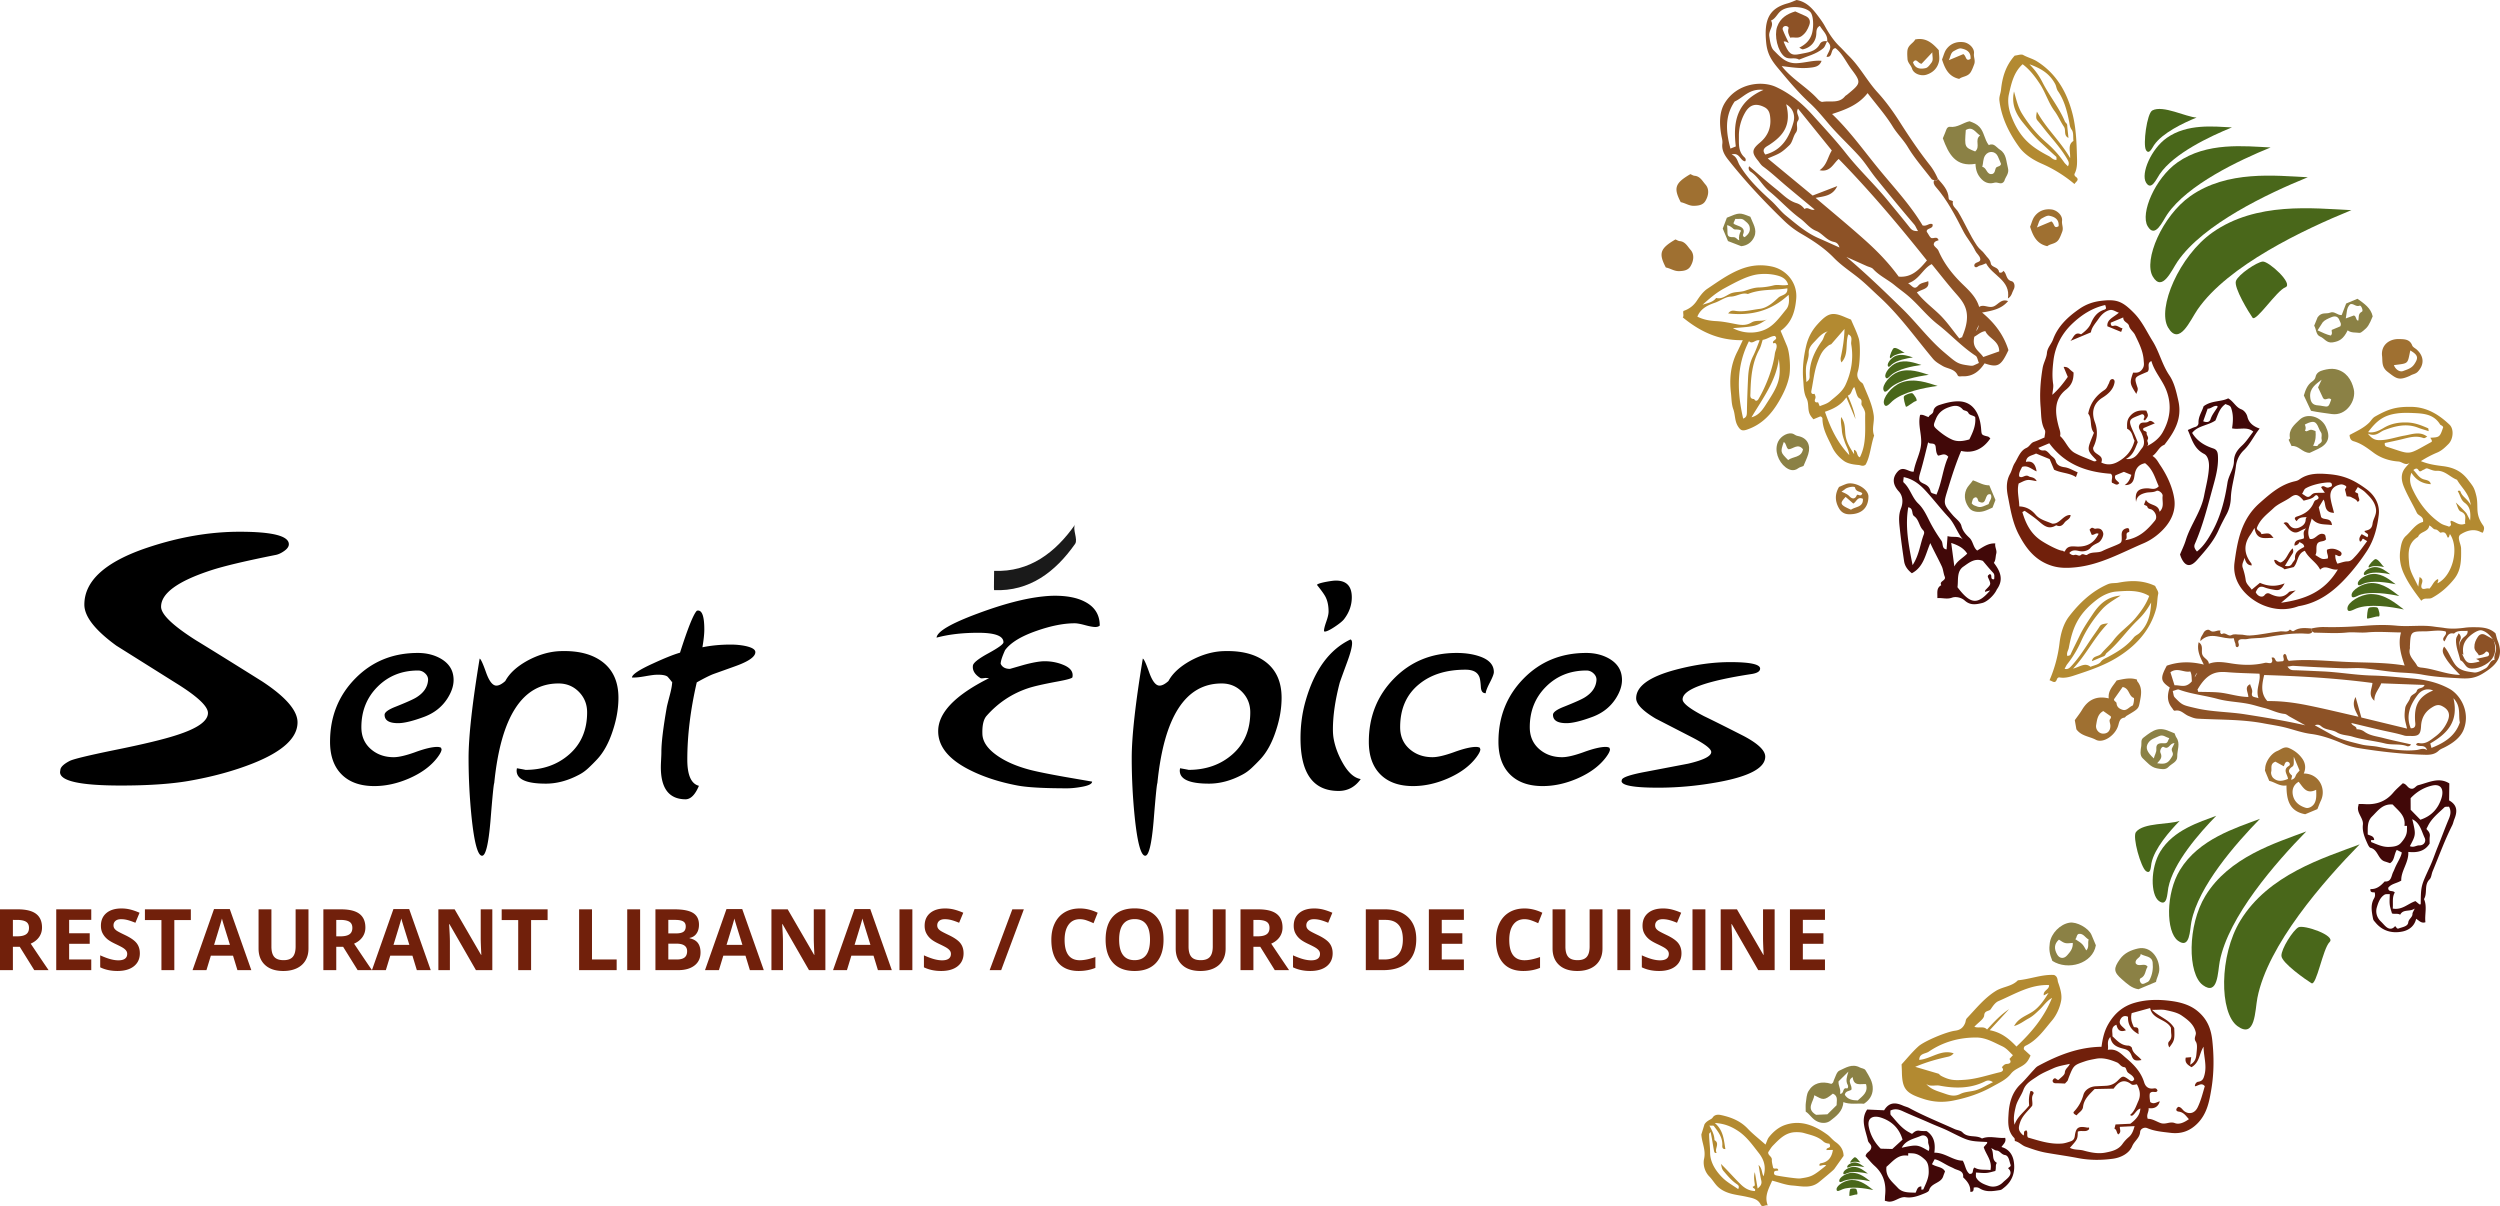 <svg xmlns="http://www.w3.org/2000/svg" width="648.073" height="312.648" viewBox="0 0 648.073 312.648"><g fill="#71200B"><path d="M3.343 245.442v6.049H0v-15.765h4.594c2.142 0 3.727.391 4.755 1.17 1.028.78 1.542 1.965 1.542 3.553 0 .928-.255 1.753-.765 2.475-.511.723-1.233 1.289-2.167 1.698 2.372 3.545 3.917 5.834 4.637 6.869H8.885l-3.763-6.049H3.343zm0-2.718h1.078c1.057 0 1.837-.176 2.34-.528.503-.352.754-.905.754-1.66 0-.748-.257-1.279-.771-1.596-.514-.316-1.31-.475-2.388-.475H3.343v4.259zM23.658 251.49h-9.079v-15.765h9.079v2.739h-5.736v3.461h5.337v2.739h-5.337v4.064h5.736v2.762zM36.252 247.112c0 1.424-.512 2.545-1.537 3.364s-2.449 1.229-4.275 1.229c-1.682 0-3.17-.316-4.464-.949v-3.105c1.063.475 1.964.809 2.701 1.003.737.194 1.411.291 2.021.291.733 0 1.296-.14 1.688-.42.392-.281.588-.697.588-1.251 0-.31-.086-.584-.259-.825s-.426-.473-.76-.695-1.016-.579-2.043-1.067c-.963-.453-1.686-.888-2.167-1.305a4.893 4.893 0 0 1-1.153-1.456c-.288-.554-.432-1.2-.432-1.94 0-1.395.473-2.491 1.418-3.289s2.252-1.197 3.919-1.197c.82 0 1.602.098 2.346.291.744.194 1.522.468 2.334.82l-1.079 2.599c-.841-.346-1.537-.586-2.086-.723s-1.091-.205-1.623-.205c-.633 0-1.118.147-1.456.442s-.507.679-.507 1.153c0 .295.068.552.205.771.137.219.354.431.652.636s1.004.573 2.119 1.105c1.474.704 2.484 1.411 3.03 2.119s.82 1.577.82 2.604zM45.191 251.49h-3.343v-12.982h-4.281v-2.782h11.904v2.782H45.19v12.982zM61.549 251.49l-1.143-3.752h-5.747l-1.143 3.752h-3.602l5.564-15.829h4.087l5.585 15.829h-3.601zm-1.941-6.555c-1.057-3.4-1.652-5.323-1.785-5.77a16.474 16.474 0 0 1-.286-1.057c-.237.921-.917 3.195-2.038 6.826h4.109zM79.966 235.726v10.201c0 1.164-.26 2.185-.782 3.062-.521.878-1.274 1.55-2.259 2.017-.985.468-2.149.701-3.494.701-2.027 0-3.602-.52-4.723-1.559-1.121-1.038-1.682-2.46-1.682-4.265v-10.157h3.332v9.65c0 1.215.245 2.106.733 2.675.489.567 1.297.852 2.426.852 1.092 0 1.885-.286 2.377-.857.492-.571.739-1.468.739-2.69v-9.629h3.333zM87.169 245.442v6.049h-3.343v-15.765h4.594c2.142 0 3.727.391 4.755 1.17 1.028.78 1.542 1.965 1.542 3.553 0 .928-.255 1.753-.765 2.475-.511.723-1.233 1.289-2.167 1.698 2.372 3.545 3.917 5.834 4.637 6.869h-3.709l-3.763-6.049h-1.781zm0-2.718h1.078c1.057 0 1.837-.176 2.34-.528.503-.352.754-.905.754-1.66 0-.748-.257-1.279-.771-1.596-.514-.316-1.31-.475-2.388-.475h-1.014v4.259z"/><path d="M108.056 251.49l-1.143-3.752h-5.747l-1.143 3.752h-3.602l5.564-15.829h4.087l5.585 15.829h-3.601zm-1.941-6.555c-1.057-3.4-1.652-5.323-1.785-5.77a16.474 16.474 0 0 1-.286-1.057c-.237.921-.917 3.195-2.038 6.826h4.109zM127.626 251.49h-4.248l-6.858-11.926h-.097c.136 2.106.205 3.608.205 4.507v7.419h-2.987v-15.765h4.216l6.847 11.808h.075c-.108-2.049-.162-3.497-.162-4.346v-7.462h3.008v15.765zM137.676 251.49h-3.343v-12.982h-4.281v-2.782h11.904v2.782h-4.281v12.982zM150.12 251.49v-15.765h3.343v13.004h6.395v2.761h-9.738zM162.595 251.49v-15.765h3.343v15.765h-3.343zM169.906 235.726h4.906c2.236 0 3.858.318 4.869.954 1.01.637 1.515 1.648 1.515 3.036 0 .941-.221 1.714-.663 2.317a2.65 2.65 0 0 1-1.763 1.09v.107c.999.223 1.72.64 2.162 1.251.442.611.664 1.423.664 2.437 0 1.438-.52 2.56-1.558 3.364-1.039.806-2.45 1.208-4.232 1.208h-5.898v-15.764zm3.343 6.243h1.941c.906 0 1.562-.14 1.968-.42s.609-.744.609-1.392c0-.604-.221-1.036-.663-1.299-.442-.263-1.141-.394-2.097-.394h-1.758v3.505zm0 2.652v4.108h2.178c.92 0 1.6-.176 2.038-.528.438-.352.658-.891.658-1.617 0-1.309-.935-1.963-2.804-1.963h-2.07zM194.394 251.49l-1.143-3.752h-5.747l-1.143 3.752h-3.602l5.564-15.829h4.087l5.585 15.829h-3.601zm-1.941-6.555c-1.057-3.4-1.652-5.323-1.785-5.77a16.474 16.474 0 0 1-.286-1.057c-.237.921-.917 3.195-2.038 6.826h4.109zM213.965 251.49h-4.248l-6.858-11.926h-.097c.136 2.106.205 3.608.205 4.507v7.419h-2.987v-15.765h4.216l6.847 11.808h.075c-.108-2.049-.162-3.497-.162-4.346v-7.462h3.008v15.765zM227.584 251.49l-1.143-3.752h-5.747l-1.143 3.752h-3.602l5.564-15.829h4.087l5.585 15.829h-3.601zm-1.941-6.555c-1.057-3.4-1.652-5.323-1.785-5.77a16.474 16.474 0 0 1-.286-1.057c-.237.921-.917 3.195-2.038 6.826h4.109zM233.169 251.49v-15.765h3.343v15.765h-3.343zM249.786 247.112c0 1.424-.512 2.545-1.537 3.364s-2.449 1.229-4.275 1.229c-1.682 0-3.17-.316-4.464-.949v-3.105c1.063.475 1.964.809 2.701 1.003.737.194 1.411.291 2.021.291.733 0 1.296-.14 1.688-.42.392-.281.588-.697.588-1.251 0-.31-.086-.584-.259-.825s-.426-.473-.76-.695-1.016-.579-2.043-1.067c-.963-.453-1.686-.888-2.167-1.305a4.893 4.893 0 0 1-1.153-1.456c-.288-.554-.432-1.2-.432-1.94 0-1.395.473-2.491 1.418-3.289s2.252-1.197 3.919-1.197c.82 0 1.602.098 2.346.291.744.194 1.522.468 2.334.82l-1.079 2.599c-.841-.346-1.537-.586-2.086-.723s-1.091-.205-1.623-.205c-.633 0-1.118.147-1.456.442s-.507.679-.507 1.153c0 .295.068.552.205.771.137.219.354.431.652.636s1.004.573 2.119 1.105c1.474.704 2.484 1.411 3.03 2.119s.82 1.577.82 2.604zM265.41 235.726l-5.877 15.765h-2.987l5.877-15.765h2.987zM279.934 238.281c-1.258 0-2.232.473-2.922 1.418s-1.035 2.263-1.035 3.952c0 3.515 1.319 5.272 3.958 5.272 1.107 0 2.448-.276 4.022-.83v2.804c-1.294.539-2.739.809-4.334.809-2.293 0-4.047-.695-5.262-2.087-1.215-1.391-1.822-3.388-1.822-5.989 0-1.64.298-3.075.895-4.308.597-1.233 1.454-2.179 2.572-2.836 1.118-.658 2.428-.987 3.93-.987 1.531 0 3.069.37 4.615 1.111l-1.079 2.717a18.076 18.076 0 0 0-1.779-.733 5.335 5.335 0 0 0-1.759-.313zM301.619 243.586c0 2.61-.647 4.615-1.941 6.018-1.294 1.401-3.148 2.103-5.564 2.103s-4.27-.701-5.564-2.103c-1.294-1.402-1.941-3.415-1.941-6.039 0-2.623.648-4.627 1.946-6.011 1.297-1.384 3.158-2.076 5.58-2.076s4.275.697 5.559 2.092 1.925 3.4 1.925 6.016zm-11.506 0c0 1.762.334 3.088 1.003 3.979s1.667 1.337 2.998 1.337c2.667 0 4-1.771 4-5.316 0-3.551-1.326-5.326-3.979-5.326-1.33 0-2.333.447-3.008 1.343-.676.894-1.014 2.222-1.014 3.983zM317.717 235.726v10.201c0 1.164-.26 2.185-.782 3.062-.521.878-1.274 1.55-2.259 2.017-.985.468-2.149.701-3.494.701-2.027 0-3.602-.52-4.723-1.559-1.121-1.038-1.682-2.46-1.682-4.265v-10.157h3.332v9.65c0 1.215.245 2.106.733 2.675.489.567 1.297.852 2.426.852 1.092 0 1.885-.286 2.377-.857.492-.571.739-1.468.739-2.69v-9.629h3.333zM324.92 245.442v6.049h-3.343v-15.765h4.594c2.142 0 3.727.391 4.756 1.17 1.027.78 1.541 1.965 1.541 3.553 0 .928-.256 1.753-.766 2.475-.51.723-1.232 1.289-2.167 1.698 2.372 3.545 3.917 5.834 4.635 6.869h-3.708l-3.763-6.049h-1.779zm0-2.718h1.078c1.057 0 1.837-.176 2.34-.528.503-.352.754-.905.754-1.66 0-.748-.257-1.279-.771-1.596-.514-.316-1.31-.475-2.388-.475h-1.014v4.259zM345.462 247.112c0 1.424-.513 2.545-1.537 3.364s-2.449 1.229-4.275 1.229c-1.682 0-3.17-.316-4.464-.949v-3.105c1.063.475 1.964.809 2.701 1.003.736.194 1.41.291 2.021.291.733 0 1.296-.14 1.688-.42.392-.281.588-.697.588-1.251 0-.31-.086-.584-.259-.825s-.426-.473-.761-.695c-.334-.223-1.015-.579-2.043-1.067-.963-.453-1.686-.888-2.167-1.305a4.896 4.896 0 0 1-1.154-1.456c-.287-.554-.431-1.2-.431-1.94 0-1.395.473-2.491 1.418-3.289.944-.798 2.251-1.197 3.919-1.197.819 0 1.602.098 2.346.291.744.194 1.521.468 2.334.82l-1.078 2.599c-.841-.346-1.536-.586-2.086-.723a6.71 6.71 0 0 0-1.623-.205c-.633 0-1.118.147-1.456.442s-.507.679-.507 1.153c0 .295.068.552.205.771.137.219.354.431.652.636s1.005.573 2.119 1.105c1.474.704 2.483 1.411 3.029 2.119.547.709.821 1.577.821 2.604zM367.135 243.457c0 2.595-.738 4.583-2.216 5.963s-3.61 2.07-6.399 2.07h-4.464v-15.765h4.949c2.573 0 4.571.68 5.995 2.038 1.423 1.359 2.135 3.258 2.135 5.694zm-3.472.086c0-3.386-1.495-5.078-4.486-5.078h-1.778v10.265h1.434c3.22 0 4.83-1.729 4.83-5.187zM379.481 251.49h-9.079v-15.765h9.079v2.739h-5.736v3.461h5.337v2.739h-5.337v4.064h5.736v2.762zM395.203 238.281c-1.259 0-2.232.473-2.923 1.418-.689.945-1.035 2.263-1.035 3.952 0 3.515 1.319 5.272 3.958 5.272 1.106 0 2.447-.276 4.021-.83v2.804c-1.294.539-2.739.809-4.335.809-2.293 0-4.047-.695-5.262-2.087-1.215-1.391-1.822-3.388-1.822-5.989 0-1.64.298-3.075.895-4.308.597-1.233 1.454-2.179 2.572-2.836 1.117-.658 2.428-.987 3.931-.987 1.53 0 3.069.37 4.614 1.111l-1.078 2.717c-.59-.28-1.183-.524-1.779-.733a5.323 5.323 0 0 0-1.757-.313zM415.409 235.726v10.201c0 1.164-.261 2.185-.781 3.062-.521.878-1.274 1.55-2.26 2.017-.984.468-2.149.701-3.493.701-2.027 0-3.602-.52-4.723-1.559-1.122-1.038-1.683-2.46-1.683-4.265v-10.157h3.332v9.65c0 1.215.244 2.106.733 2.675.488.567 1.298.852 2.426.852 1.093 0 1.886-.286 2.378-.857s.738-1.468.738-2.69v-9.629h3.333zM419.27 251.49v-15.765h3.343v15.765h-3.343zM435.886 247.112c0 1.424-.513 2.545-1.537 3.364s-2.449 1.229-4.275 1.229c-1.682 0-3.17-.316-4.464-.949v-3.105c1.063.475 1.964.809 2.701 1.003.736.194 1.41.291 2.021.291.733 0 1.296-.14 1.688-.42.392-.281.588-.697.588-1.251 0-.31-.086-.584-.259-.825s-.426-.473-.761-.695c-.334-.223-1.015-.579-2.043-1.067-.963-.453-1.686-.888-2.167-1.305a4.896 4.896 0 0 1-1.154-1.456c-.287-.554-.431-1.2-.431-1.94 0-1.395.473-2.491 1.418-3.289.944-.798 2.251-1.197 3.919-1.197.819 0 1.602.098 2.346.291.744.194 1.521.468 2.334.82l-1.078 2.599c-.841-.346-1.536-.586-2.086-.723a6.71 6.71 0 0 0-1.623-.205c-.633 0-1.118.147-1.456.442s-.507.679-.507 1.153c0 .295.068.552.205.771.137.219.354.431.652.636s1.005.573 2.119 1.105c1.474.704 2.483 1.411 3.029 2.119.547.709.821 1.577.821 2.604zM438.743 251.49v-15.765h3.343v15.765h-3.343zM460.039 251.49h-4.249l-6.857-11.926h-.098c.137 2.106.205 3.608.205 4.507v7.419h-2.986v-15.765h4.216l6.847 11.808h.076c-.108-2.049-.162-3.497-.162-4.346v-7.462h3.009v15.765zM473.086 251.49h-9.079v-15.765h9.079v2.739h-5.736v3.461h5.337v2.739h-5.337v4.064h5.736v2.762z"/></g><path d="M53.908 184.823c0-1.74-2.761-4.32-8.28-7.74l-15.48-9.72c-5.521-4.019-8.28-7.56-8.28-10.62 0-6.179 5.429-11.1 16.29-14.76 8.219-2.759 16.2-4.14 23.94-4.14 8.519 0 12.78 1.08 12.78 3.24 0 .6-.405 1.185-1.215 1.755-.81.571-1.575.916-2.295 1.035-7.801 1.561-13.351 2.88-16.65 3.96-8.64 2.821-12.96 5.971-12.96 9.45 0 1.98 3.029 4.891 9.09 8.73 3.839 2.34 9.54 5.881 17.1 10.62 6.12 4.021 9.18 7.56 9.18 10.62 0 4.021-3.84 7.56-11.52 10.62-4.981 1.979-10.59 3.51-16.83 4.59-4.621.78-10.44 1.17-17.46 1.17-10.561 0-15.81-1.17-15.75-3.51l.09-.63c.12-.721.929-1.47 2.43-2.25.959-.479 4.8-1.409 11.52-2.79 7.439-1.499 12.81-2.79 16.11-3.87 5.459-1.739 8.19-3.659 8.19-5.76zM107.713 194.953c2.45-.887 4.328-1.33 5.635-1.33.373 0 .7.069.98.21l.14.42c0 .467-.374 1.189-1.12 2.17-1.68 2.194-4.13 3.99-7.35 5.39-3.034 1.308-6.02 1.96-8.96 1.96-3.64 0-6.464-1.003-8.47-3.01-2.007-2.006-3.01-4.83-3.01-8.47 0-6.486 2.17-11.946 6.51-16.38 4.34-4.433 9.753-6.65 16.24-6.65 2.24 0 4.223.49 5.95 1.47 2.006 1.167 3.103 2.777 3.29 4.83.186 1.728-.327 3.547-1.54 5.46-1.4 2.194-3.384 3.78-5.95 4.761-2.987 1.119-5.274 1.68-6.86 1.68-2.334 0-3.5-.723-3.5-2.17 0-.653.956-1.354 2.87-2.101 2.8-1.119 4.573-1.912 5.32-2.38 1.913-1.166 2.94-2.66 3.08-4.479.046-.653-.199-1.236-.735-1.75-.537-.513-1.155-.771-1.855-.771-4.2 0-7.7 1.4-10.5 4.2-2.8 2.8-4.2 6.3-4.2 10.5 0 2.334.805 4.212 2.415 5.635 1.61 1.425 3.605 2.136 5.985 2.136 1.306-.001 3.185-.444 5.635-1.331zM121.468 196.493c0-5.601.956-14.187 2.87-25.76.28.047.828 1.225 1.645 3.535.816 2.311 1.715 3.465 2.695 3.465.653 0 1.423-.396 2.31-1.189 1.073-2.006 3.01-3.78 5.81-5.32 2.52-1.353 5.04-2.146 7.56-2.38.513-.046 1.166-.07 1.96-.07 4.153 0 7.466.957 9.94 2.87 2.706 2.101 4.06 5.181 4.06 9.24 0 2.754-.49 5.6-1.47 8.54-1.027 3.174-2.404 5.67-4.13 7.49a47.75 47.75 0 0 1-2.17 2.17c-.747.7-1.517 1.26-2.31 1.68-2.94 1.587-5.857 2.38-8.75 2.38-5.134 0-7.654-1.166-7.56-3.5l.07-.49c1.586.28 2.31.421 2.17.421 4.573 0 8.388-1.354 11.445-4.061 3.056-2.706 4.585-6.323 4.585-10.85 0-2.101-.712-3.873-2.135-5.32-1.424-1.446-3.185-2.17-5.285-2.17-9.38 0-14.934 8.61-16.66 25.83-.14.187-.467 3.476-.98 9.87-.514 5.973-1.237 8.96-2.17 8.96-1.12 0-2.03-3.36-2.73-10.08a151.724 151.724 0 0 1-.77-15.261zM189.438 167.093c1.306 0 2.543.117 3.71.35 1.773.374 2.66.91 2.66 1.61 0 1.12-1.54 2.264-4.62 3.43-.234.094-2.31.841-6.23 2.24-.98.374-2.427 1.098-4.34 2.17-1.634 7.095-2.45 13.768-2.45 20.021 0 4.014 1.003 6.276 3.01 6.79-.98 2.333-2.147 3.5-3.5 3.5-4.247-.047-6.37-2.824-6.37-8.33 0-.42.023-1.073.07-1.96.046-.886.07-1.54.07-1.96 0-2.426.466-6.301 1.4-11.62.046-.28.326-1.4.84-3.36.373-1.445.56-2.543.56-3.29.046 0 .023.024-.07.07-.094 0-.117-.023-.07-.07-.327-.42-.677-.84-1.05-1.26-.514-.42-1.61-.583-3.29-.49-.56.047-1.435.175-2.625.385s-2.112.315-2.765.315h-.56c.046-.793 1.866-2.006 5.46-3.64 3.033-1.4 5.366-2.333 7-2.8 2.006-6.3 3.453-9.916 4.34-10.85a.787.787 0 0 1 .35-.07c1.073 0 1.61 1.634 1.61 4.9 0 1.167-.164 2.707-.49 4.62 2.286-.467 4.736-.701 7.35-.701zM259.407 172.073c.399.88 1.2 1.32 2.4 1.32l3.54-1.02c2.36-.64 4.18-.96 5.46-.96 1.68 0 3.259.3 4.74.9 1.92.761 2.739 1.841 2.46 3.24-.04.28-1.38.66-4.02 1.14-3.44.641-5.9 1.2-7.38 1.681-4.24 1.4-7.86 3.801-10.86 7.2-.801.92-1.161 2.5-1.08 4.739.08 1.961 1.339 3.801 3.78 5.521 2.2 1.56 5.04 2.8 8.52 3.72 1.839.48 4.899 1.101 9.18 1.86l6.96 1.2c0 .6-.94 1.059-2.82 1.38-1.36.239-2.58.359-3.66.359-6 0-10.281-.239-12.84-.72-4.881-.92-9.161-2.34-12.84-4.26-5.121-2.68-7.701-5.92-7.74-9.721-.081-4.8 4.32-9.42 13.2-13.859-.28 0-.58-.02-.9-.061-.76.12-1.2.141-1.32.061-1.48-.92-2.141-2-1.98-3.24.08-.72 1.419-1.79 4.02-3.21 2.6-1.419 3.9-2.37 3.9-2.85 0-1.64-2.181-2.46-6.54-2.46-4.08 0-7.68.42-10.8 1.26.159-1.6 3.759-3.7 10.8-6.3 6.56-2.439 12.159-3.9 16.8-4.38 1.12-.12 2.14-.18 3.06-.18 3.16 0 5.72.501 7.68 1.5 2.64 1.32 3.96 3.4 3.96 6.24-.28.24-.66.36-1.14.36-.6 0-1.491-.159-2.67-.48-1.18-.32-2.07-.48-2.67-.48-2.841 0-6.101.64-9.78 1.92-4.08 1.401-6.84 3.081-8.28 5.04-.76 1.68-1.14 2.86-1.14 3.54z"/><path fill="#1A1A1A" d="M257.704 152.978c9.201.396 15.917-4.751 21-12 .796-1.134-.771-3.901 0-5-5.083 7.249-11.799 12.396-21 12 .033.001-.11 4.995 0 5z"/><path d="M293.377 196.493c0-5.601.956-14.187 2.87-25.76.28.047.828 1.225 1.645 3.535.816 2.311 1.715 3.465 2.695 3.465.653 0 1.423-.396 2.31-1.189 1.073-2.006 3.01-3.78 5.81-5.32 2.52-1.353 5.04-2.146 7.56-2.38.513-.046 1.166-.07 1.96-.07 4.153 0 7.466.957 9.94 2.87 2.706 2.101 4.06 5.181 4.06 9.24 0 2.754-.49 5.6-1.47 8.54-1.027 3.174-2.404 5.67-4.13 7.49a47.75 47.75 0 0 1-2.17 2.17c-.747.7-1.518 1.26-2.311 1.68-2.939 1.587-5.857 2.38-8.75 2.38-5.134 0-7.654-1.166-7.56-3.5l.07-.49c1.586.28 2.31.421 2.17.421 4.573 0 8.388-1.354 11.445-4.061 3.057-2.706 4.585-6.323 4.585-10.85 0-2.101-.712-3.873-2.135-5.32-1.424-1.446-3.185-2.17-5.285-2.17-9.38 0-14.934 8.61-16.66 25.83-.14.187-.467 3.476-.98 9.87-.514 5.973-1.237 8.96-2.17 8.96-1.12 0-2.03-3.36-2.73-10.08a152.018 152.018 0 0 1-.769-15.261zM350.079 165.763c.28.094.42.42.42.98 0 .98-.444 2.66-1.33 5.04-1.167 3.174-1.797 4.924-1.89 5.25-1.167 4.479-1.75 8.494-1.75 12.04 0 .934.069 1.773.21 2.52.373 2.007 1.12 4.014 2.24 6.021 1.445 2.613 3.032 4.06 4.76 4.34-1.447 2.053-3.36 3.08-5.74 3.08-6.58 0-9.87-4.551-9.87-13.65 0-3.406.443-6.65 1.33-9.73 2.286-7.981 6.16-13.277 11.62-15.891zm-6.265-4.62c-.397 1.12-.596 1.914-.596 2.38l.07.14.07.07c.513 0 1.399-.42 2.66-1.26 1.26-.84 2.075-1.516 2.449-2.03 1.307-1.726 1.96-3.593 1.96-5.6 0-2.893-1.377-4.34-4.13-4.34-.514 0-1.399.117-2.66.35-1.399.28-2.146.537-2.239.77 1.166 1.447 1.913 2.497 2.239 3.15.514 1.027.771 2.287.771 3.78.001.607-.198 1.47-.594 2.59zM376.994 194.953c2.45-.887 4.328-1.33 5.636-1.33.372 0 .699.069.979.21l.14.42c0 .467-.374 1.189-1.119 2.17-1.681 2.194-4.131 3.99-7.351 5.39-3.034 1.308-6.02 1.96-8.96 1.96-3.64 0-6.464-1.003-8.47-3.01-2.007-2.006-3.01-4.83-3.01-8.47 0-6.486 2.17-11.946 6.51-16.38 4.34-4.433 9.753-6.65 16.24-6.65 2.285 0 4.293.304 6.02.91 2.426.84 3.64 2.194 3.64 4.06 0 .468-.35 1.377-1.05 2.73s-1.05 2.264-1.05 2.729c-.747.048-1.167-.442-1.26-1.47-.095-1.586-.257-2.565-.49-2.939-.514-1.12-1.68-1.681-3.5-1.681-4.947 0-8.938 1.237-11.97 3.71-3.314 2.66-4.971 6.395-4.971 11.2 0 2.334.806 4.212 2.415 5.635 1.61 1.425 3.605 2.136 5.985 2.136 1.307 0 3.186-.443 5.636-1.33zM410.595 194.953c2.45-.887 4.328-1.33 5.636-1.33.372 0 .699.069.979.21l.14.42c0 .467-.374 1.189-1.119 2.17-1.681 2.194-4.131 3.99-7.351 5.39-3.034 1.308-6.02 1.96-8.96 1.96-3.64 0-6.464-1.003-8.47-3.01-2.007-2.006-3.01-4.83-3.01-8.47 0-6.486 2.17-11.946 6.51-16.38 4.34-4.433 9.753-6.65 16.24-6.65 2.239 0 4.223.49 5.949 1.47 2.006 1.167 3.104 2.777 3.29 4.83.187 1.728-.327 3.547-1.54 5.46-1.399 2.194-3.384 3.78-5.949 4.761-2.987 1.119-5.274 1.68-6.86 1.68-2.334 0-3.5-.723-3.5-2.17 0-.653.956-1.354 2.87-2.101 2.8-1.119 4.573-1.912 5.319-2.38 1.913-1.166 2.94-2.66 3.08-4.479.046-.653-.198-1.236-.734-1.75-.537-.513-1.155-.771-1.855-.771-4.2 0-7.7 1.4-10.5 4.2s-4.2 6.3-4.2 10.5c0 2.334.806 4.212 2.415 5.635 1.61 1.425 3.605 2.136 5.985 2.136 1.306-.001 3.185-.444 5.635-1.331zM443.601 194.953c0-.84-1.681-2.123-5.04-3.851l-9.38-4.83c-3.36-2.006-5.04-3.756-5.04-5.25 0-3.126 3.43-5.6 10.29-7.42 4.945-1.306 9.636-1.96 14.069-1.96 5.181 0 7.771.561 7.771 1.681 0 .699-.725 1.167-2.17 1.399-11.947 1.82-17.92 4.015-17.92 6.58 0 .98 1.843 2.427 5.529 4.34 2.333 1.12 5.786 2.848 10.36 5.181 3.686 1.96 5.53 3.733 5.53 5.319 0 2.895-4.015 5.087-12.04 6.58-5.32.98-10.547 1.47-15.68 1.47-6.395 0-9.567-.583-9.521-1.75l.07-.279c.14-.653 2.216-1.354 6.229-2.101l10.99-2.1c3.968-.932 5.953-1.934 5.953-3.009z"/><g><g fill="#8B8145"><path d="M593.277 114.007c.124-.136.376-.299.354-.404-.481-2.267 1.238-3.582 2.482-4.79 1.955-1.899 5.515-.829 6.77 1.714 1.338 2.711.727 4.549-1.946 5.838-.804.388-1.616.758-2.204 1.034-1.931-.029-2.854-2.011-4.694-1.767l-.762-1.625zm4.224-2.358c.161.054.338.181.469.144.373-.103.725-.377 1.091-.389.374-.012.756.207 1.191.343.098 1.188.116 2.312-.62 3.819.429.016 1.106.119 1.133.03.2-.672 1.359-.69 1.081-1.666-.177-.619.245-1.296-.234-1.935-.351-.469-.506-1.08-.784-1.608-.571-1.083-1.057-1.244-2.35-.794-.281.098-.543.249-.992.46.252.666.318 1.131.015 1.596zM599.407 98.886c.363-.247.754-.682.826-1.085.214-1.202 1.137-1.612 2.061-1.856.967-.255 2.05-.442 3.012-.268 2.849.515 4.298 2.762 4.86 5.217.689 3.008-1.974 6.988-5.703 6.439-1.752-.258-3.567-.459-5.377-.841l-1.86-3.971c.428-1.4.884-2.753 2.181-3.635zm2.782 4.264l-1.282-2.737.929-1.988c-1.527 1.171-3.152 2.24-2.969 4.482.116 1.419.663 2.11 2.063 2.185.384.02.735.085 1.102.155 1.591.303 1.622.277 2.291-1.68-.705-.791-1.563.546-2.134-.417z"/></g><path fill="#8B8145" d="M466.148 121.387c-1.203.911-2.404.414-3.294-.272-1.832-1.41-3.014-4.346-1.897-6.663.705-1.464 2.742-2.574 4.009-1.925.367.188.584.403 1.093.496 2.393.437 3.423 2.32 2.686 4.722-.32 1.044-.813 2.034-1.226 3.046-.463.195-.986.305-1.371.596zm-3.747-6.804c-.894 2.63-.894 2.63 1.143 4.682 1.2-.983 3.426-.554 3.846-2.807-1.347-1.636-2.537-.059-3.746.008-.737-.423-.48-1.489-1.243-1.883zM550.092 253.89c-2.227-1.922-2.25-2.861-.541-5.248 1.177-1.645 2.932-2.369 4.681-2.764 3.017-.682 5.41 2.015 5.519 5.236.046 1.366-.675 2.26-.849 3.425l-4.54 1.904c-1.76-.244-2.994-1.451-4.27-2.553zm4.826-.297c-.351.159-.269.716-.038 1.08.41.644.915.334 1.392.098.346-.171.697-.245.932-.686.769-1.446.993-3.011.828-4.56-.185-1.73-2.015-1.535-3.109-2.218.041 1.027-1.455 1.12-1.321 2.344.694 1.23 2.352-.233 3.12.952-.649.934-.463 2.382-1.804 2.99zM532.026 249.088c-.744-1.822-.906-2.971-.66-4.668.36-2.477 2.693-4.855 5.141-5.237 1.838-.287 4.868 1.374 5.648 3.118.405.905.771 1.827 1.154 2.741-.806 4.762-7.249 6.641-11.283 4.046zm1.704-5.511c-1.303 1.16-1.249 2.473-.443 3.875.604 1.05 1.719 1.181 2.565.21.732-.84 1.547-1.683 1.478-3.226-2.027.181-2.027.181-3.6-.859zm4.237-.12c1.912 1.233 1.912 1.233 2.856 2.925.849-.828.299-1.913.622-2.819-.902-.499-1.374-1.65-2.59-1.476-.671.309-.419 1.023-.888 1.37zM515.685 125.809l1.594 3.801-.755 1.976c-.767.322-1.478.701-2.234.919-1.362.393-2.994.214-3.746-.729-1.03-1.293-1.612-3.038-.83-4.878.386-.906 1.129-1.477 1.742-2.394 1.528.563 2.775 1.349 4.229 1.305zm-2.615 4.267c-.464-.106-.183-1.006-.881-1.17-.885.14-.873.888-1.07 1.587.191.162.371.404.61.502 1.567.646 1.571.636 3.792-.324.137-.75.843-1.331.659-2.181-.02-.095-.074-.182-.143-.347-1.761-.444-.78 3.017-2.967 1.933zM615.071 82.004c-.918 2.244-1.273 2.813-2.462 3.76-.296.236-.695.574-.997.528-1.021-.153-2.13.056-3.027-.658-1.14 2.335-2.223 2.842-3.866 3.118-1.606.27-2.155-1.064-3.258-1.497-1.146-.45-1.004-1.984-1.56-2.822l.893-2.183c1.043-1.455 2.255-.79 3.193-1.189 1.189-.506 1.931.718 3.049.619l1.156-2.998 2.938-1.232c1.793 1.296 3.463 2.398 3.941 4.554zm-10.631 3.529l2.237-.938c.367-.664-.041-1.063-.193-1.502-.361-1.042-1.086-1.291-2.072-.885-.909.374-1.814.759-2.296 1.341l-1.34 2.089c1.309.592 2.393 1.13 3.457 1.351.505-.623.142-.985.207-1.456zm5.766-3.758c.728.257.403 1.191 1.114 1.37.251-.807-.149-1.821.974-2.362.416-.201-.222-1.723-.598-1.554-.977.441-1.613-.687-2.463-.354-1.021.947-.834 2.256-1.139 3.673l2.112-.773zM504.574 33.532c.157-.449.558-.701.876-.657 1.961.273 3.449-1.098 5.111-1.439 1.01.366 1.872.722 2.565 1.46 1.25 1.331 1.274 3.256 2.422 4.717 1.355-.659 2.007.634 2.899 1.195 1.708 1.076 1.596 3.019 2.066 4.72.412 1.49-.698 2.35-.939 3.412-.716 1.18-1.672.157-2.541.415-1.045.31-2.227.224-3.293-.842-1.183-1.183-1.575-2.438-1.636-4.045-5.118.887-6.974-2.521-8.465-6.619.344-.843.673-1.569.935-2.317zm13.299 6.949c-.659-1.355-2.379-1.461-3.237-.223-.63.908-.481 2.013-.772 3.007 1.205.135 1.073 2.188 2.646 1.823.631-.253.632-.929.831-1.441.256-.659 1.162-.312 1.389-1.139-.251-.602-.518-1.332-.857-2.027zm-4.571-5.357c-1.257-.813-1.921-2.463-3.709-1.417-.334 4.46-.334 4.46 2.427 5.556 1.46-1.258-.248-3.011 1.282-4.139zM454.754 61.386c-.649 1.486-1.909 2.299-3.374 2.433l-3.437-1.326-1.357-3.237 1.068-2.82c3.267-1.37 3.267-1.37 6.085-.249.611 1.678 1.851 3.285 1.015 5.199zm-5.4-3.518c.109.101.203.232.33.296.262.132.537.243.814.338 1.122.384 1.945.912 1.343 2.32-.078.184.039.582.421.662 1.201-.894 1.51-1.671 1.293-2.673-.184-.85-.844-1.208-1.39-1.704-.693-.631-1.527-.246-2.312-.365l-.499 1.126zm-1.563 1.599c-.01 1.703.044 2.016 1.541 2.013.806-.001.847.582 1.525.821-.181-.951.06-1.774.477-2.497-.67-.544-1.563-.129-1.949-.463-.504-.438-.951-.825-1.663-.974.025.377.072.738.069 1.1zM564.184 191.176c1.104 1.607.162 3.315.224 4.965.053 1.394-1.508 1.827-2.309 2.703-.746.817-1.972.518-2.98.333-1.574-.29-2.552-1.592-3.637-2.578-.868-.789-.578-2.12-.397-3.251.116-.72-.197-1.542.536-2.114 2.775-2.167 4.085-2.94 7.249-1.475.27.125.551.227.854.351.145.345.241.748.46 1.066zm-5.195 2.927c-.088-1.137.47-1.546 1.939-1.419 1.129.098.986-.695 1.417-1.343-.924-.191-1.606-1.033-2.673-.513-1.026.499-2.187.748-2.844 1.842-.706 1.174-.309 2.268 1.514 3.932.144-.848.725-1.494.647-2.499zm1.907-.471c-.488-.286-1.119.952-.843 1.503.648 1.296-.198 1.94-.855 2.726 1.324.174 2.579.338 3.448-1.099.361-.596.859-1.047.515-1.793-.17-.37-.293-.713-.063-1.109.196-.337.348-.7.597-1.211-1.347-.034-1.359 1.828-2.799.983zM475.352 280.116c.436-.914.744-2.261 1.479-2.585 1.618-.714 3.293-1.911 5.322-.801.452.247 1.149.209 1.465.74.903 1.516 1.939 2.996 1.856 4.888-.073 1.656-.913 2.859-2.289 3.769-1.763-.163-3.589.267-5.343-.428-.097 2.383-1.849 3.652-3.4 4.849-.682.526-1.877.781-3.169.251-1.516-.622-2.078-1.961-3.182-2.64.005-.895-.066-1.601.031-2.283.146-1.015.183-2.143.67-2.991 1.217-2.118 3.407-2.721 5.951-1.911.569-.28.494-.616.609-.858zm-4.567 8.879l2.931-.132 2.39-2.362c-.032-1.073.496-2.36-.971-3.004-2.323 1.894-2.532 1.636-4.824.42-.131 1.688-2.286 3.483.474 5.078zm9.49-9.781c-1.684 1.001.028 2.136-.358 3.297-.487.342-1.546.263-1.685 1.298.764 1.218 1.947 1.428 3.355 1.452 1.188-1.111 2.778-2.069 2.136-4.229-1.383-.114-3.207.643-3.448-1.818zm-3.673 1.107c-.102 1.133.707 2.088.376 3.203 1.179.104.521-1.723 1.816-1.372.191.052.444-.444.177-.925-.58-1.045-.199-2.129.191-3.437l-2.56 2.531z"/><g><path fill="#9F7031" d="M435.696 52.408c1.221.236 2.127.971 3.407.947 1.258-.023 2.361-.228 2.973-1.234.825-1.357 1.113-3.071.018-4.3-.748-.84-1.356-2.128-2.796-2.25-.376-.032-.734-.282-1.1-.432-3.985 2.326-4.429 3.586-2.502 7.269zM624.155 97.666c-2.404.972-3.04.409-5.242-1.299-1.619-1.256-1.242-2.753-1.409-4.073-.336-2.662 1.687-4.49 4.465-4.4 1.32.042 2.723.014 3.346 1.664.172.455.813.725 1.218 1.102 1.893 1.759 1.926 3.897.228 5.699-.6.637-1.42.631-2.028 1.066-.21.087-.393.167-.578.241zm-3.586-3.015c.408 1.117 1.495 1.887 2.43 1.52 1.035-.406 2.118-.657 2.863-1.766 1.096-1.633 1.023-2.34-1.042-3.553-.767 3.606-.357 3.289-4.251 3.799zM553.962 176.165c.009.041-.01.325.122.486 1.343 1.642.983 3.457.621 5.301-.348 1.773-.313 1.778-3.463 3.631-.194.114-.328.413-.515.439-1.183.164-1.323.986-1.598 1.976-.73 2.628-3.93 4.791-5.833 3.768-1.65-.886-3.739-.923-5.036-2.716l-.409-2.362c.627-.89 1.319-1.753 1.882-2.694 1.549-2.592 3.76-3.696 6.91-2.952-.215-2.072 1.133-3.221 2.057-4.649 1.912-.402 3.538-.809 5.262-.228zm-5.918 5.058c-.167.524.597.689.623 1.048.075 1.044.749 1.469 1.56 1.729 1.071.343 1.683-.734 2.545-1.06.356-.135.503-1.968.4-2.002-1.409-.474-1.099-2.502-2.921-2.847-.768 1.088-1.466 2.079-2.207 3.132zm-2.805 3.103c-1.501.809-1.622 2.283-1.857 3.619-.206 1.173.735 2.213 1.771 2.233 1.189.023 1.914-.706 1.92-2.018.002-.481-.23-.966-.209-1.443.014-.312.532-.521.295-1.039l-1.92-1.352zM587.159 199.782c-.059-.154.043-.363.043-.547 0-1.618 1.461-3.895 3.145-4.562.949-.375 1.789-1.285 3.023-.757 1.423.61 2.608 1.544 3.466 2.767.795 1.133.978 2.488.358 3.835 3.963-.01 5.904 3.963 4.452 7.019-.341.718-.608 1.47-.909 2.208l-3.162 1.327c-4.288-.783-4.838-3.978-4.852-7.466-1.746.309-2.912-.824-4.472-1.184-.411-.984-.769-1.805-1.092-2.64zm8.717 2.878c-1.358.795-1.774 2.062-1.496 3.447.351 1.748 1.637 2.778 3.298 3.291.841.26 1.901-.376 2.339-1.226.5-.971.452-2 .402-3.437-2.557 1.277-3.367-.648-4.543-2.075zm-6.02-5.212c-1.496.563-.86 1.763-1.096 2.61-.13.465.146 1.257.518 1.608 1.104 1.042 2.41.848 3.842.251-.105-1.119-1.464-2.371.195-3.347.444-.261.297-.778-.011-.974-.539-.342-.897.007-1.08.548-.032.094-.075.185-.202.495l-2.166-1.191zm5.444 3.263c.255-.375.588-.698.819-.965l-1.494-3.563c-.083 1.253.196 2.154-.391 2.552-1.159.787-1.096 1.436-.117 2.285.129.112-.091.624-.18 1.125 1.104-.257 1.051-.975 1.363-1.434zM478.567 125.467c1.807-.656 4.867.703 5.623 2.488.108.255.168.504.164.821-.036 2.922-1.848 4.568-4.995 4.538-1.215-.012-2.073-.555-2.645-1.555-1.032-1.804-1.112-3.643.018-5.528.56-.235 1.187-.528 1.835-.764zm4.344 3.834c-1.419-.647-1.625.762-2.475 1.241l-1.996-1.731c-1.615 1.718-1.504 2.032 1.393 3.323 1.16-.836 3.256-.611 3.078-2.833zm-3.418-.584c.426.468 1.327.922 1.822-.305.226-.56 1.046.631 1.444-.52-.396-.518-1.675-.338-1.865-1.479-.078-.468-1.998-.158-2.631.406-.203.181-.446.318-.89.628.891.42 1.559.652 2.12 1.27zM527.382 56.142c1.067-1.473 2.643-2.063 4.435-1.845 1.402.17 2.907 1.54 2.725 2.953-.122.955.427 1.788.051 2.791-.249.664-.455 1.248-.817 1.898-.763 1.368-2.203 1.167-3.058 1.88-2.765-.598-3.708-2.696-4.455-5.034.415-1.015.611-1.942 1.119-2.643zm6.268 2.488c.172-1.766-1.03-2.44-2.419-2.701-.576-.108-1.307.354-1.905.673-.833.445-.827 1.383-1.31 2.368l3.765-1.579c.843.536.568 2.045 1.869 1.239zM504.55 12.777c1.067-1.473 2.643-2.063 4.435-1.845 1.402.17 2.907 1.54 2.725 2.953-.122.955.427 1.788.051 2.791-.249.664-.455 1.248-.817 1.898-.763 1.368-2.203 1.167-3.059 1.88-2.765-.598-3.708-2.696-4.455-5.034.416-1.015.612-1.942 1.12-2.643zm6.269 2.487c.172-1.766-1.03-2.44-2.419-2.701-.576-.108-1.307.354-1.905.673-.833.445-.827 1.383-1.31 2.368l3.765-1.579c.842.537.567 2.046 1.869 1.239zM502.647 15.886c-.375 1.779-1.575 2.96-3.3 3.491-1.35.415-3.282-.224-3.691-1.588-.277-.922-1.117-1.46-1.182-2.529-.043-.708-.093-1.325-.026-2.066.141-1.56 1.537-1.963 2.029-2.962 2.769-.579 4.485.954 6.118 2.785.032 1.095.23 2.022.052 2.869zm-6.739.279c.562 1.683 1.933 1.809 3.309 1.483.571-.136 1.05-.855 1.467-1.39.58-.746.193-1.6.233-2.697a5747.88 5747.88 0 0 1-2.797 2.974c-.988-.146-1.351-1.636-2.212-.37zM431.828 69.338c1.221.236 2.127.971 3.407.947 1.258-.023 2.361-.228 2.973-1.234.825-1.357 1.113-3.071.018-4.3-.748-.84-1.356-2.128-2.796-2.25-.376-.032-.734-.282-1.1-.432-3.985 2.326-4.429 3.586-2.502 7.269z"/></g><g><path fill="#B38A31" d="M559.474 153.925c-.283 1.292-.207 2.647-.538 3.87-1.57 5.811-5.516 9.906-10.487 12.87-3.051 1.819-6.51 3.036-9.906 4.156-1.432.472-3.013 1.096-4.669.78-.213-.041-.542.128-.663.487-.452 1.345-1.241.388-1.915.256a34.463 34.463 0 0 0 2.598-9.673c.294-2.455 1.018-4.984 2.447-6.846 2.664-3.472 5.855-6.525 10.016-8.357.955-.421 1.868-.234 2.79-.415 3.174-.621 6.355-.672 9.533.834.32.765.916 1.48.794 2.038zm-22.071 19.4c1.744-.425 3.071-1.682 4.511-.469.907-.398 2.118-.567 2.637-1.257.547-.726 1.206-.926 1.869-1.279 2.497-1.327 4.912-2.812 6.688-5.033.461-.577 1.065-.747 1.537-1.211 2.021-1.985 2.846-4.389 2.992-7.891-1.165 2.132-2.316 3.459-3.573 4.667-2.794 2.687-4.961 5.962-7.977 8.439-.261.215-.299.672-.731.835-1.01.383-1.997.824-3.07 1.274.241-1.497 1.744-1.103 2.461-1.993.966-1.198 2.212-2.198 3.158-3.472 1.603-2.159 3.914-3.62 5.647-5.691 1.489-1.779 2.791-3.597 3.583-5.748-2.66-1.618-5.662-1.361-8.516-1.152-1.784.13-3.637 1.016-5.119 2.16-4.956 3.825-6.264 7.379-7.21 12.449-.12.645-.683 1.321-.343 2.123.284-.119.677-.158.759-.338.766-1.677 1.624-3.315 2.411-4.969.959-2.014 2.225-3.825 3.427-5.625 1.558-2.335 3.574-4.473 7.191-4.752-1.938 1.228-3.626 2.205-4.891 3.633-2.203 2.487-4.026 5.221-5.402 8.294a27.687 27.687 0 0 1-3.523 5.816c-.289.366-.473.816-.718 1.25.823.192 1.226-.162 1.759-.734 1.988-2.136 3.498-4.599 5.107-6.999.729-1.088 1.525-2.133 2.218-3.242.365-.585.881-.675 2.175-.83-3.629 3.723-5.56 8.029-9.057 11.745zM436.229 82.278c.343-.426-.007-1.025.156-1.661 1.412-.488 2.574-1.274 3.492-2.667.734-1.113 1.622-2.363 2.719-3.094 2.698-1.796 5.312-3.717 8.386-4.973 2.774-1.133 5.47-1.396 8.31-.797 3.829.808 6.676 4.237 6.344 8.297-.273 3.33-1.154 6.305-4.05 8.376.573 1.367 1.112 2.642 1.643 3.92.739 1.78.982 5.752.608 7.734-.433 2.296-1.369 4.311-2.532 6.352-2.013 3.532-4.533 6.28-8.447 7.604-1.224.414-1.685.177-2.344-.882-.857-1.377-.673-2.989-1.195-4.422-.492-1.351-.44-2.759-.602-4.146-.437-3.747-.095-7.372 1.664-10.782.362-.703.683-1.428 1.409-2.955-6.392.118-11.22-2.351-15.561-5.904zm19.6 21.204c1.944-3.281 3.782-8.022 4.264-11.795.098-.765.575-1.43.448-2.187-.065-.389-.309-.748-.831-.479-.605-.821 1.528-.923.388-1.928-1.038-.009-1.89.8-3.16 1.018-.263.777-.433 1.679-.852 2.445-1.935 3.542-2.212 7.401-2.322 11.307-.022.761-.206 1.566.962 1.578.343.681.845.476 1.103.041zm-10.913-20.235c1.853.085 3.694.517 5.53.853 1.265.231 2.478.194 3.587-.494 1.349-.838 2.97-.028 4.281-1-3.074 2.002-3.074 2.002-9.101 2.458 3.175 1.704 6.867 1.374 9.227-.091 1.898-1.178 3.185-3.072 4.591-4.767.781-.941.84-2.284.623-3.782-4.524 4.214-9.772 5.495-15.664 4.827.507-.655.996-.81 1.812-.67 2.128.365 4.239-.248 6.339-.504 1.95-.238 3.518-1.648 4.865-2.916.787-.741 2.499-.629 2.325-2.41-3.351.551-6.908.104-10.233 1.468-1.555-.473-2.871.638-4.416.67-1.39.029-2.734 1.118-4.145 1.6-1.967.673-3.709 1.563-4.533 3.596 1.506.76 3.147 1.081 4.912 1.162zm-.04-6.009c1.399.38 2.465-.538 3.557-1.068 1.261-.613 2.62-.368 3.919-.805 1.111-.374 2.386-.81 3.545-.842a17.072 17.072 0 0 0 3.835-.531c1.257-.329 2.425.189 3.81-.165-.385-1.463-1.527-2.063-2.752-2.392-1.518-.407-3.107-.506-4.681-.365-2.82.254-5.78 1.857-9.234 3.738-2.125 1.158-3.831 2.687-5.534 4.197 1.327-.456 2.691-.624 3.535-1.767zm8.511 11.204c-3.348 6.509-3.071 13.219-1.51 20.07.958-.327.964-1.022.977-1.842.046-2.855.158-5.71.29-8.562.092-2.01.387-3.971 1.318-5.816.657-1.3 1.127-2.694 1.684-4.055-1.059-.344-1.832 1.148-2.759.205zm.648 19.736c2.199-.569 3.192-2.467 4.156-3.953 2.864-4.417 3.6-6.203 2.938-11.181-.734 5.747-4.161 10.216-7.094 15.134zM468.898 106.612c-.236-1.101-.04-2.283-.595-3.347-.758-1.452-.718-3.088-.852-4.68-.254-3.005.05-5.892.749-8.871.532-2.268 1.516-4.076 2.958-5.655 2.65-2.902 3.788-3.306 7.196-1.816.456.199.921.379 1.484.609.659 1.572 1.47 3.177 2.002 4.871.487 1.55.357 6.674-.224 8.534-.35 1.121-.065 1.908.614 2.625.246.26.615.381.778.788 1.049 2.617 2.343 5.136 2.717 7.997.23 1.757-.583 3.516.104 5.249-.878 2.524-.983 5.283-2.184 7.504-.685.615-1.296.167-1.794.126-1.31-.108-2.795-.317-3.823-1.038-1.244-.873-2.397-2.169-3.041-3.54-1.106-2.354-2.526-4.659-2.554-7.412-.003-.282-.214-.543-.568-.609l-1.775.744c-.62-.729-1.006-1.209-1.192-2.079zm2.294-12.772c-.902 2.43-1.121 4.981-1.633 7.479-.104.506.088.995.815.753.154.416.395.775.183 1.296-.242.596-.099 1.092.743.912l.427 1.018c.924-.402 1.853-.575 2.736-1.334 1.488-1.278 3.106-2.371 3.96-4.231 1.537-3.347 2.087-6.844 1.471-10.474-.144-.85.53-1.975-.754-2.58-.852 2.369.169 5.204-1.786 7.276-.189-.443-.282-.829-.162-1.377.513-2.348.892-4.725.957-7.298l-3.43 3.939-.552.231c-1.713 1.317-2.162 2.2-2.975 4.39zm9.402 22.768c1.064.261.61 1.625 1.542 1.934 1.81-3.583 1.282-7.467 1.378-11.256.018-.725-.457-1.521-.869-2.182-.351-.563.368-1.301-.647-1.862-.681-.376-.823-1.726-1.321-2.912-.749.669-.621 1.906-1.665 2.214.824 1.981 1.655 3.941 1.992 6.099l-2.365-5.639c-1.471 2.093-3.403 3.004-5.558 3.745 1.407 4.122 3.16 7.91 6.301 11.233-.139-1.374-.804-2.345-1.166-3.408-.334-.982-.682-1.899-.753-3.019-.067-1.057-.368-2.135-.19-3.45 1.218 1.582.894 3.35 1.173 4.964.304 1.757 1.26 3.23 2.203 4.682-.019-.365-.036-.731-.055-1.143zm-9.979-28.285c-.903.953-1.803 1.754-1.745 3.31.044 1.185-.571 2.379-.688 3.589-.114 1.168.034 2.361.073 3.794.767-.453.868-.981.852-1.491-.11-3.483 1.289-6.471 3.23-9.191.533-.746.545-1.909 1.508-2.428-1.406.364-2.283 1.417-3.23 2.417zM524.689 275.989c-1.096.816-2.499 1.197-3.392 2.347-1.219 1.569-3.044 2.352-4.733 3.304-3.187 1.798-6.527 2.92-10.167 3.653-2.772.559-5.263.386-7.734-.408-4.54-1.459-5.561-2.51-5.638-7.024-.01-.604-.047-1.208-.078-1.945 1.401-1.521 2.764-3.227 4.364-4.669 1.465-1.32 7.184-3.764 9.53-4.063 1.414-.18 2.138-.892 2.586-2.003.162-.402.11-.871.477-1.257 2.357-2.479 4.484-5.178 7.452-7.036 1.823-1.141 4.174-1.132 5.739-2.765 3.229-.306 6.326-1.583 9.383-1.379 1.024.445.838 1.345 1.045 1.917.542 1.5 1.062 3.245.785 4.743-.335 1.814-1.183 3.741-2.371 5.144-2.039 2.409-3.865 5.14-6.889 6.562-.31.146-.491.51-.385.934l1.718 1.583c-.491 1.048-.826 1.717-1.692 2.362zm-15.252 3.918c3.137-.232 6.062-1.278 9.077-1.975.611-.141 1.053-.6.42-1.28.381-.381.655-.827 1.338-.856.78-.033 1.255-.443.631-1.28l.907-.985c-.911-.817-1.571-1.754-2.853-2.345-2.162-.996-4.184-2.23-6.669-2.233-4.47-.006-8.606 1.154-12.3 3.667-.865.588-2.447.412-2.466 2.135 3.045-.256 5.657-2.815 8.93-1.704-.393.432-.773.73-1.437.874-2.85.62-5.664 1.402-8.537 2.629l6.079 1.796.534.492c2.319 1.224 3.519 1.274 6.346 1.065zm20.375-21.872c-.249-1.305 1.485-1.494 1.356-2.678-4.868-.188-8.887 2.357-13.115 4.164-.81.346-1.448 1.272-1.969 2.06-.444.671-1.622.251-1.728 1.654-.071.941-1.489 1.78-2.546 2.928 1.117.489 2.416-.277 3.283.719 1.77-1.909 3.512-3.817 5.724-5.278l-5.028 5.457c3.053.566 5.033 2.237 6.94 4.242 3.838-3.634 7.132-7.481 9.213-12.625-1.447.847-2.181 2.072-3.172 3.008-.915.865-1.751 1.712-2.951 2.355-1.132.608-2.17 1.484-3.711 1.952 1.131-2.144 3.245-2.679 4.885-3.801 1.785-1.222 2.928-3.022 4.054-4.795l-1.235.638zm-26.171 25.295c1.508.515 2.846 1.104 4.534.254 1.285-.647 2.913-.572 4.308-1.053 1.346-.464 2.588-1.23 4.149-1.997-.888-.618-1.52-.462-2.076-.186-3.788 1.88-7.791 1.845-11.772 1.078-1.093-.211-2.381.362-3.441-.437 1.112 1.365 2.716 1.801 4.298 2.341zM623.136 148.689c-.889-1.948-1.216-3.984-.92-6.012.189-1.29.4-2.795 1.481-3.761 1.458-1.302 2.48-3.124 4.422-3.615.244-1.494-1.198-1.523-1.609-2.378-1.077-2.244-2.379-4.388-3.332-6.679-.566-1.362-.9-2.952-.06-4.395.396-.68 1.004-1.236 1.516-1.848-1.097.783-1.949-.305-2.881-.366-2.323-.152-4.6-.897-6.491-2.307-1.6-1.193-3.163-2.38-5.104-2.937-.794-.228-1.022-.792-1.085-1.627 1.732-.946 3.585-1.743 5.073-3.194.522-.509.825-1.19 1.559-1.604 3.46-1.952 5.437-2.576 9.511-2.494 3.93.079 7.042 2.025 9.77 4.618 1.206 1.146.972 3.755-.271 5.003-.87.873-1.736 1.728-2.942 2.229-1.397.581-2.76 1.295-4.217 2.212 2.039.841 3.933 1.078 5.698 1.3 2.754.347 4.776 1.285 6.488 3.499 1.422 1.84 1.65 2.055 2.171 4.133.305 1.218.259 2.388.305 3.585.057 1.477.465 2.765 1.454 4.125.501.689.192 1.288-.055 1.92-.19-.061-.393-.097-.567-.188-1.847-.967-3.745-.281-5.149.598-1.146.718.065 2.426.082 3.696.038 2.744.091 5.516-1.765 7.849-1.6 2.01-3.465 3.673-5.746 4.915-.902.491-1.999-.209-2.796.773-1.813-2.376-3.402-4.556-4.54-7.05zm14.709-21.21c.439 1.318 1.787 1.785 2.66 3.495-.444-3.146-2.474-4.6-3.571-6.599-1.823-.672-3.129-2.473-5.356-2.328-.739.048-1.519-.341-2.26-.592-.478-.162-.723.233-1.087.329-.416.119-.855.75-1.251.127-.364-.573-.692-.57-1.374-.063.905.837 1.381 2.036 2.728 2.426.723.209 1.598.255 1.804 1.24-2.13-.106-3.819-1.023-5.027-2.961-.622 1.632-.344 2.926.3 4.296 1.654 3.514 3.888 6.477 7.122 8.718.87.603 1.715.671 2.319.968 1.08-.513.068-1.034.5-1.538 1.139.172 2.098 1.459 3.726.755-.283-1.046.685-2.38-1.212-3.165-.631-.262-.853-1.514-1.261-2.313.288.185 2.638 2.551 2.79 2.833.227.42.437.849.934 1.821.17-2.182.014-3.555-1.437-4.605-.987-.715-1.152-2.014-1.778-2.998.306-.235.639-.125.731.154zm-4.508-16.709c-.105-.459-.657-.514-.802-.751-1.65-2.704-4.353-2.838-7.045-2.952-1.376-.058-2.777-.078-4.135.11-3.305.456-5.207 1.756-7.468 4.844 1.523.278 2.802-.367 4.052-1.108 1.935-1.148 3.994-1.49 6.256-1.388 1.914.087 3.558.769 5.236 1.491.095.041.077.345.154.753-.979-.317-1.883-.559-2.75-.898-3.047-1.189-5.923-.434-8.804.65-1.209.455-2.071 1.815-4.224.876 1.194 1.543 2.095 1.726 3.207 1.703 2.169-.044 4.178-.82 6.27-1.175 1.967-.334 4.033-1.214 5.94.283-.36.097-.609.496-1.074.326-1.863-.681-3.655-.129-5.461.318-1.493.369-3.003.667-4.473.988-.085.547.066.841.511.981 6.609 2.084 5.003 2.342 11.627-1.284.197-.447-.226-.71-.326-1.069 2.375-.101 2.459-.17 3.309-2.698zm-.594 27.312c-.291.09-.748-.81-1.391-.833-.644-.023-.862-.713-1.617-1.035-.201 1.784-2.355 1.477-2.9 2.954-2.772 1.666-2.554 4.272-2.311 6.976.182 2.026 1.256 3.575 2.363 5.925l.327-2.484c1.602.873.031 1.894.58 2.876.49.533 1.303-.161 1.953.148.842-.752 1.094-2.01 2.22-2.487.303.389-.124.716-.083 1.079 3.896-1.923 5.709-9.076 3.227-12.733-.246.271-.091.787-.565.924-.402-.69-.481-1.72-1.803-1.31zM441.854 291.451c.703-1.086 1.794-1.218 2.115-1.738.514-.833 1.473-.804 2.119-.667 2.618.558 5.063 1.502 6.99 3.547 1.278 1.356 2.775 2.506 4.589 4.116.379-.844.526-1.46.882-1.911 1.114-1.413 2.522-2.601 4.19-3.171 4.117-1.407 7.732.16 10.99 2.526.708.514 1.33 1.348 2.11 1.896 1.254.881 2.04 2.008 2.071 3.592-.8 1.129-1.605 2.271-2.416 3.407-.252.354-3.706 3.188-4.035 3.447-2.111 1.668-4.491.985-6.814.822-1.844-.129-3.562-.855-5.25-1.259-.916 2.128-2.077 4.052-1.14 6.408-.801-.145-1.424.621-1.845-.226-.736-1.481-2.168-1.66-3.556-1.981-2.442-.566-5.016-.594-7.159-2.293-1.083-.859-1.649-2.046-2.579-2.983-1.227-1.236-1.698-3.114-1.369-4.583.516-2.3-.593-4.167-.707-6.313m3.255 4.116c-.284-1.516-.471-3.054-.872-4.787-.267.377-.374.457-.374.538-.007 1.608.261 3.193.26 4.822-.002 2.537 1.469 4.807 3.296 6.596 1.151 1.127 2.629 1.92 3.979 2.877.392-.734.041-1.028-.394-1.322-1.344-.911-2.351-2.144-3.396-3.37-.516-.605-.49-1.227-.687-1.85 1.768 1.716 3.377 3.586 5.139 5.311 1.055 1.033 2.202 1.675 3.66 1.737.402-.756-.686-.64-.511-1.178.588-.054.517-.457.461-.86-.129-.931-.252-1.863.05-2.865l.725 4.244c.859-.714 1.138-1.253.941-2.1-.265-1.137-.41-2.301-.703-4.016 1.043 1.035.753 2.026 1.307 2.937.708-2.451.093-4.319-1.231-6.005-1.623-2.067-3.119-4.246-5.379-5.74-1.714-1.133-3.508-1.918-6.047-2.069 2.298 1.96 2.336 4.426 2.754 6.761-.993.068-.779-.785-.786-1.233-.03-1.938-1.137-3.34-2.222-4.755-.108-.141-.517-.05-1.146-.09.726 1.304 1.306 2.462 1.33 3.767 1.516.874-.109 2.285.564 3.303-.569.145-.643-.254-.718-.653zm27.76 3.336c1.929-.322 2.798-1.581 3.087-3.451l-1.655.037c-.1-.834 1.256-.281.843-1.399.02.037-.058-.26-.153-.266-.592-.037-1.112-.196-1.558-.604-1.38-1.264-3.15-1.612-4.869-2.115-.744-.218-1.432-.263-2.208-.253-2.688.033-4.285 1.799-5.945 3.482-.481.487-.814 1.12-1.215 1.686-.141.863.983 1.105.933 1.991-.038.675.203 1.366.316 2.027.249.636 1.292-.229 1.342.746-.405.158-1.089-.103-1.09.661-.001.434.248.557.73.652 1.16.229 5.318.859 6.029.755 3.003-.438 3.334-.603 6.768-3.381-.592-.285-1.146.07-1.717.09-.132-.359.061-.608.362-.658z"/><g><path fill="#B38A31" d="M524.453 14.249c1.155.644 2.474.964 3.549 1.634 5.108 3.184 7.887 8.146 9.287 13.761.859 3.447 1.023 7.11 1.113 10.685.038 1.508.178 3.201-.604 4.695-.101.192-.035.556.274.776 1.157.821.012 1.3-.309 1.908a34.45 34.45 0 0 0-8.508-5.285c-2.264-.992-4.476-2.416-5.846-4.323-2.553-3.554-4.552-7.492-5.102-12.005-.126-1.036.316-1.856.41-2.791.324-3.218 1.195-6.277 3.556-8.884.825-.086 1.681-.449 2.18-.171zm12.187 26.738c.098-1.793-.722-3.427.856-4.454-.119-.983.07-2.191-.44-2.888-.537-.733-.538-1.422-.684-2.159-.548-2.774-1.271-5.515-2.884-7.858-.419-.609-.407-1.235-.714-1.821-1.316-2.509-3.379-3.994-6.688-5.146 1.704 1.731 2.641 3.217 3.435 4.77 1.764 3.452 4.272 6.473 5.771 10.077.13.312.556.48.588.941.074 1.077.212 2.15.332 3.307-1.363-.664-.552-1.988-1.196-2.933-.868-1.271-1.464-2.754-2.41-4.028-1.603-2.159-2.333-4.793-3.814-7.051-1.272-1.94-2.635-3.712-4.466-5.092-2.318 2.078-2.94 5.026-3.566 7.819-.391 1.745-.08 3.775.587 5.525 2.228 5.85 5.252 8.13 9.832 10.502.582.302 1.067 1.036 1.933.942-.032-.306.045-.694-.104-.825-1.384-1.219-2.704-2.513-4.06-3.745-1.651-1.5-3.018-3.236-4.393-4.907-1.784-2.167-3.248-4.715-2.469-8.258.615 2.211 1.062 4.109 2.063 5.732 1.744 2.828 3.833 5.364 6.377 7.57a27.649 27.649 0 0 1 4.548 5.055c.267.383.645.689.989 1.049.421-.732.2-1.22-.194-1.896-1.47-2.521-3.391-4.678-5.223-6.913-.83-1.013-1.6-2.077-2.462-3.061-.454-.519-.391-1.038-.165-2.322 2.513 4.552 6.075 7.646 8.621 12.068z"/></g></g><g fill="#8D5226"><path d="M501.385 46.73c-.226-.102-.535-.141-.667-.314-2.092-2.737-4.39-5.354-6.157-8.29-1.15-1.911-2.744-3.416-3.908-5.313-1.845-3.008-4.23-5.686-6.517-8.675-2.42 3.114-5.796 4.304-9.211 5.423 4.52 4.311 8.119 9.367 12.018 14.136 3.985 4.875 8.337 9.484 11.451 14.742 1.113.31 1.711-.709 2.559-.323.41 1.307-1.719.908-1.464 2.001.478.638.839 1.57 1.295 1.619.66.071 1.391-.509 1.76.539-.561.215-1.223.309-1.261 1.141.214.657.936.908 1.249 1.632 1.441 3.332 3.632 6.112 6.265 8.663 1.703 1.651 3.559 3.393 4.256 5.865 1.2-.825 2.427.414 3.821-.169 1.082-.452 1.974-2.051 3.676-1.348-1.718 2.032-3.963 2.47-6.74 2.965 3.468 2.846 5.674 6.024 6.838 9.737-1.932 4.147-2.774 4.6-6.184 3.429-1.358 2.044-3.061 3.467-5.726 3.354-.475-.02-1.043.201-1.261-.275-.781-1.705-2.616-1.627-3.926-2.42-.905-.548-1.753-.987-2.505-1.886-4.542-5.432-8.644-11.252-13.906-16.063-1.863-1.703-3.619-3.493-5.626-5.071-2.062-1.621-4.27-3.091-6.138-5.013-2.43-2.5-5.376-4.445-8.384-6.19a23.201 23.201 0 0 1-4.452-3.359c-5.181-4.998-10.106-10.243-14.575-15.909-1.004-1.273-1.671-2.555-1.484-4.118.091-.763-.117-1.378-.242-2.072-.524-2.905-.625-6.051.879-8.475 3.207-5.165 9.604-5.843 13.278-4.149 3.861 1.78 6.887 4.377 9.636 7.44 2.899 3.23 5.873 6.409 8.551 9.816 3.329 4.235 7.278 7.899 10.68 12.057 1.957 2.391 3.94 4.761 5.851 7.188.559.71 1.15.896 2.104.847-.467-.678-.586-1.225-1.012-1.724-3.345-3.913-6.613-7.892-9.846-11.898-1.514-1.876-2.767-3.976-4.375-5.762-2.595-2.882-5.478-5.494-7.993-8.467-1.547-1.828-3.111-3.735-4.832-5.312-3.065-2.811-5.664-5.973-8.303-9.126-1.815-2.169-2.731-3.844-3.001-6.472-.614-5.976.697-8.935 5.561-10.264.83-.227 1.62-.604 2.315-.869 2.489.44 3.993 2.093 5.369 3.903.702.925 1.389 1.835 1.965 2.88 1.049 1.903 2.289 3.798 3.841 5.288.824.791 1.578 1.657 2.391 2.46 2.874 2.834 4.723 6.471 7.448 9.449 2.161 2.362 4.057 5.011 5.781 7.718 2.426 3.809 4.949 7.553 7.735 11.087.902 1.144 1.53 2.306 2.103 3.573-.193.477-.519.601-.98.374zM471.764 6.708c-.77.389-.892 1.029-.915 1.936-.055 2.115-1.443 3.694-3.443 4.134-.285.063-.657-.268-.988-.417 1.521-.78 2.707-1.78 3.258-3.543.552-1.767.461-4.918-.449-5.761-1.6-1.481-5.523-1.646-7.431-.331-1.048.722-1.453 2.103-2.706 2.607.88 1.409-.675 2.528-.443 4.059.205 1.351.412 2.931 1.152 3.663 1.581 1.563 3.081 3.415 5.901 3.327 2.201-.069 4.305-.81 6.503-.616-.535 1.559-1.889 1.67-3.218 1.805-2.409.244-4.786-.165-7.117-.439 2.658 3.388 6.519 5.433 9.378 8.591.304.336.859.749 1.217.683 1.965-.36 4.254.509 5.821-1.448.139-.174.369-.271.546-.417 3.572-2.945 3.758-3.086 1.118-6.591-1.372-1.822-2.3-4.02-4.124-5.468-1.439.11-.583 2.513-2.338 2.235.423-1.315 1.85-2.588.164-3.989.235-1.716-1.144-2.706-1.886-4.02zm-11.25 42.385c1.635 1.302 3.078 2.924 5.172 3.56.896.272 1.557.823 2.116 1.537.864-.707 1.554.524 2.611.136-2.496-2.075-4.908-4.062-7.299-6.073-2.013-1.693-3.927-3.516-6.046-5.061-.625-.456-.934-1.057-1.346-1.558-1.7-2.066-1.593-2.919.481-4.642 1.964-1.632 2.894-3.704 2.717-6.188-.081-1.132-.208-2.357-1.552-3.033-2.17-1.093-3.801-.687-5.026 1.489a12.017 12.017 0 0 0-1.569 6.096c.016 1.948-.217 3.956 1.492 5.463.213.188.429.628.129 1.006-1.342-.14-1.391-2.426-3.527-1.771 1.455.549 1.52 1.82 2.099 2.783 2.154 3.584 5.142 6.461 8.178 9.2 1.366 1.232 2.418 2.725 3.869 3.9 2.643 2.141 5.169 4.379 8.324 5.761 1.748.766 3.484 1.559 5.509 2.467-.344-1.228-1.039-1.361-1.573-1.486-1.845-.429-2.835-2.173-4.484-2.827-1.708-.678-2.709-2.174-4.096-3.187-2.891-2.11-5.246-4.8-7.986-7.031-1.906-1.552-2.903-3.872-4.995-5.192-.257-.162-.606-.802-.269-1.334 2.351 2.003 4.656 4.062 7.071 5.985zm46.446 26.928c-2.106-2.404-4.066-4.937-6.201-7.549-2.285 1.104-3.198 4.035-6.127 4.961 1.097.639 1.586 1.862 2.645.608.656-.777 1.711-.768 2.571-1.158.444 2.126-1.629 2.007-2.936 2.926 1.812 2.309 4 3.893 5.915 5.762 1.868 1.823 3.359 4.034 5.088 6.164 1.795-.994 4.662-.732 5.056-3.474-2.908 5.815-.255 6.185 1.151 8.286l4.134-1.458c-.002-2.793-2.764-3.348-3.597-5.252-2.095.239-3.225 2.992-6.013 1.485 2.717-6.32.507-8.797-1.686-11.301zm-37.069-25.329l6.387-2.458c-1.204 2.559-3.368 2.624-5.617 3.06 4.425 3.774 8.743 7.317 12.897 11.043 3.149 2.823 6.103 5.867 8.635 9.368 3.388.319 5.388-1.874 7.323-4.187-7.294-9.155-14.728-17.981-22.871-26.312-1.431 1.204-2.152 3.51-4.953 2.919 1.909-1.332 2.073-3.337 3.167-5.118l-8.755-10.835c-.78 1.242.711 2.136-.028 3.14-.646.878.223 2.058-.542 3.083-.719.964-.838 2.45-1.666 3.239-.715.682-1.503 1.433-2.377 1.962-.927.561-1.978.919-3.236 1.482l11.636 9.614zm42.271 41.547c-3.594-2.346-6.479-5.539-9.825-8.145-2.842-2.214-4.971-5.073-7.68-7.386-1.133-.967-2.372-1.831-3.514-2.775-1.775-1.468-3.955-2.43-5.562-4.187-.383-.418-1.101-.53-1.665-.783l-5.27-2.363c5.087 4.318 9.782 8.843 14.469 13.416 3.768 3.676 6.872 7.956 10.925 11.365 3.279 2.758 3.348 2.97 6.571 3.395.378.05.696.085 1.032-.06.326-.141.647-.296 1.355-.622-.346-.81-.425-1.587-.836-1.855zM449.678 26.31c-2.653 3.858-2.238 7.987-1.093 12.208l1.384-.558c-.713-6.065-.002-11.525 7.171-14.656-3.686-.44-5.247 2.044-7.462 3.006zm9.029 11.203c-.736.488-2.27 1.069-1.091 2.548 4.337-1.116 6.25-4.543 7.306-8.376.354-1.285.284-3.357-1.89-4.657 1.384 5.375-.667 8.06-4.325 10.485z"/><path d="M502.365 46.357c-.193.476-.519.6-.98.373-.33.673.082 1.322.407 1.692 3.037 3.463 5.09 7.519 7.176 11.564.909 1.763 2.275 3.243 3.117 5.076.316.687 1.147 1.201 1.26 2.061.147 1.127-1.687.609-1.541 1.876.497.693.975-.077 1.438-.164.572-.108 1.111-.397 1.6-.583 1.69 3.24 6.427 4.398 5.669 9.121 1.034-.614 1.048-1.57 1.469-2.286.522-.888.171-2.034-.49-2.183-1.602-.36-1.189-2.055-2.19-2.704-.242.677-1.074.532-1.101.284-.149-1.366-1.958-1.076-2.128-2.213-.157-1.051-.997-1.571-1.511-2.33-.566-.835-1.445-1.34-2.068-2.259-1.909-2.815-3.179-5.952-4.927-8.832-.518-.853-1.645-1.414-1.305-2.685-.371-.262-1.083-.192-1.109-.759-.098-2.16-1.506-3.561-2.786-5.049zM473.649 10.729c-.775-.209-1.564.066-1.871.652-1.126 2.148-3.308 2.223-5.191 2.628-2.34.504-2.924-.105-4.218-3.196.542-.265.892.233 1.341.335-.525-1.133-1.104-2.246-1.55-3.41-.187-.487.165-.978.717-.994.296-.009.893.199.764.614-.28.905.023 1.617.453 2.42.956-.249 1.889.318 2.91-.402 1.075-.758 1.596-1.743 2.007-2.848.373-1.003.119-1.873-.936-2.358-.895-.412-1.797-.808-2.696-1.211-2.129.66-3.872 1.689-4.69 3.981-.804 2.253.101 6.367 1.961 7.785 1.103.84 2.578.009 3.729.736 2.091-.899 4.364-1.375 6.192-2.886.636-.524.67-1.264 1.078-1.846z"/><g><path d="M599.237 162.914c1.095-.242 2.151-.398 3.326-.368 3.631.092 7.271-.087 10.906-.361 2.583-.195 5.212-.25 7.784.005 3.243.321 6.487-.242 9.709.245.912.138 1.837.207 2.746.357 1.714.282 3.538.168 5.275-.074.954-.133 1.874-.129 2.812-.122 1.835.014 3.631.187 5.119 1.583.165.577.303 1.27.558 1.916 1.493 3.787.214 6.065-3.945 8.557-1.829 1.096-3.354 1.314-5.634 1.19-3.314-.181-6.615-.332-9.914-.954-1.852-.349-3.84-.439-5.77-.554-3.137-.188-6.22-.788-9.337-1.073-1.932-.176-3.895.03-5.84-.042a441.994 441.994 0 0 1-12.451-.611c-.529-.034-.939.153-1.604.179.43.64.836.932 1.565.95 2.493.062 4.984.198 7.475.307 4.332.189 8.609.969 12.957 1.074 3.498.084 6.99.469 10.48.781 3.309.296 6.45.996 9.468 2.631 2.871 1.556 5.526 6.018 3.738 10.589-.839 2.144-2.921 3.6-5.053 4.666-.509.255-1.008.417-1.456.845-.919.877-2.071 1.065-3.379 1.032-5.823-.149-11.595-.796-17.331-1.729a18.722 18.722 0 0 1-4.324-1.253c-2.582-1.1-5.264-2.064-8.055-2.426-2.145-.278-4.163-.995-6.208-1.544-1.991-.534-3.996-.804-5.998-1.185-5.654-1.075-11.399-.913-17.107-1.222-.945-.051-1.639-.387-2.43-.707-1.146-.463-1.983-1.687-3.462-1.368-.414.089-.545-.384-.788-.682-1.361-1.668-1.265-3.457-.601-5.323-2.405-1.638-2.52-2.401-.774-5.655 2.963-1.043 6.083-1.154 9.6-.288-1.022-2.034-1.825-3.697-1.342-5.79 1.278.76.675 2.11.906 3.028.298 1.183 1.692 1.377 1.739 2.551 1.935-.744 3.958-.387 5.849-.085 2.922.468 5.778.54 8.629-.14.62-.148 1.13.197 1.659.018.519-.427.259-.9.127-1.367.856-.268.835.485 1.199.877.252.271 1.029.053 1.673.054.83-.364-.457-1.547.585-1.914.659.361.289 1.241 1.028 1.81 4.904-.53 9.988.054 15.065.273 4.968.214 9.976.096 14.948.933-.928-2.748-1.791-5.506-.948-8.576-3.038-.033-5.922-.28-8.759-.018-1.789.165-3.533-.138-5.324.043-2.752.277-5.554.058-8.335.029-.176-.002-.35-.182-.526-.279-.366-.187-.444-.458-.23-.813zm36.914 1.334c-1.721-.412-1.854 1.125-2.5 2.035-1.029-1 .939-1.608.314-2.592-1.818-.479-3.688-.016-5.529-.022-3.542-.012-3.543.177-3.719 3.909-.009.185.039.381-.006.555-.508 1.96 1.161 3.019 1.878 4.463.131.263.666.422 1.03.456 3.424.322 6.612 1.828 10.087 1.908-1.304-1.375-2.718-2.714-3.725-4.388-.556-.924-1.138-1.853-.389-2.953 1.189 1.326 1.727 3.045 2.747 4.501 1.307 1.865 3.229 1.939 5.004 2.205.831.125 1.952-.505 2.925-1.026 1.102-.59 1.074-2.137 2.409-2.249-.28-1.053.417-1.983.377-3.01-.072-1.869-2.076-4.325-3.807-4.643-.985-.181-3.066 1.284-3.941 2.495-.873 1.208-.946 2.459-.715 3.819-.256-.142-.65-.223-.747-.437-.683-1.506-.333-3.167 1.007-4.225.575-.454.93-.842.809-1.528-1.207.158-2.513-.255-3.509.727zm-11.16 28.718c-.181.475-.763.559-.992.471-1.865-.714-3.846-.236-5.771-.718-2.767-.692-5.644-.914-8.406-1.762-1.325-.407-2.776-.331-4.04-1.107-1.22-.749-2.825-.546-3.995-1.531-.338-.285-.761-.669-1.721-.298 1.567.87 2.919 1.609 4.258 2.368 2.418 1.371 5.087 1.922 7.748 2.595 1.461.37 2.935.327 4.392.615 3.238.639 6.542 1.178 9.901.838.902-.091 1.755-.664 2.813.011-.609-1.698-2.111-.624-2.85-1.424.1-.377.488-.45.713-.404 1.801.376 2.986-.746 4.253-1.677a9.702 9.702 0 0 0 3.181-3.962c.814-1.844.288-3.094-1.468-3.969-1.087-.542-1.94-.032-2.711.463-1.691 1.086-2.58 2.689-2.686 4.748-.111 2.173-.611 2.655-2.768 2.555-.523-.024-1.061.067-1.658-.117-2.023-.623-4.127-.979-6.194-1.461-2.456-.573-4.906-1.171-7.455-1.782.26.871 1.39.721 1.35 1.622.732.016 1.407.177 2.017.624 1.423 1.046 3.17 1.194 4.802 1.621 2.411.634 4.857 1.128 7.287 1.681zm-55.27-14.304c-2.322-1.073-1.089-3.135-1.947-4.604-1.633.382-3.328-1.135-5.134.214l1.057 3.377c2.038-.107 3.56 1.428 5.912-3.262-1.582 1.58-.026 3.307.199 4.948 2.213.088 4.362-.018 6.444.308 2.134.334 4.216.982 6.584 1.037-.038-1.289-1.117-2.572.472-3.313.164.744.68 1.422.495 2.222-.298 1.291.729 1.015 1.672 1.416-.818-2.341.635-4.348.244-6.359-2.721-.117-5.305-.16-7.877-.358-2.679-.208-5.349-.439-8.121 4.374zm54.257 10.21c-.244-1.085-.521-1.937-.607-2.808-.081-.821.024-1.693.119-2.485.11-.917 1.013-1.711 1.288-2.643.293-.99 1.476-.999 1.731-1.841.292-.963 1.591-.432 2.016-1.536l-11.237-.42c-.622 1.569-1.839 2.644-1.777 4.522-1.736-1.524-.595-3.106-.508-4.613-9.322-1.235-18.622-1.773-28.066-2.061-.56 2.369-1.01 4.722.834 6.758 3.488-.056 6.883.382 10.23 1.052 4.417.884 8.795 1.961 13.374 2.997-.806-1.665-1.81-3.095-.738-5.11l1.499 5.317c4.026.975 7.902 1.915 11.842 2.871zm-60.737-9.751c.132.616.187.898.253 1.177.068.287.245.476.46.696 1.833 1.878 2.004 1.82 5.372 2.606 4.163.971 8.43.908 12.628 1.566 5.222.819 10.416 1.665 15.667 2.866l-4.076-2.264c-.436-.242-.855-.652-1.311-.697-1.912-.19-3.589-1.134-5.395-1.571-1.162-.281-2.32-.665-3.493-.93-2.805-.632-5.683-.626-8.488-1.393-3.302-.902-6.761-1.223-10.015-2.412-.371-.135-.912.19-1.602.356zM636.005 181c1.445 6.15-1.741 9.249-6.006 11.721l.308 1.164c3.282-1.301 6.151-3.029 7.362-6.609-.448-1.897.402-4.107-1.664-6.276zm-5.257-2.008c-1.891-.776-3.265.181-3.924 1.03-1.967 2.535-3.257 5.429-1.881 8.772 1.526.048 1.16-1.225 1.119-1.937-.2-3.537.544-6.161 4.686-7.865z"/><path d="M599.237 162.914c-.214.355-.137.626.233.814-.275.539-.894.586-1.291.555-3.707-.288-7.321.346-10.944.953-1.579.265-3.196.098-4.788.44-.597.128-1.331-.161-1.941.183-.8.45.422 1.385-.467 1.903-.688.014-.422-.667-.589-1.009-.207-.422-.281-.91-.397-1.316-2.911.474-5.95-2.027-8.637.746-.103-.965.509-1.436.768-2.055.321-.767 1.233-1.094 1.648-.739 1.007.861 1.903-.225 2.806.108-.321.484.176.952.349.849.955-.565 1.642.745 2.459.305.755-.407 1.497-.115 2.237-.15.813-.038 1.565.286 2.46.244 2.743-.128 5.384-.823 8.092-1.086.802-.078 1.709.38 2.367-.455.349.113.647.607 1.027.349 1.441-.98 3.028-.747 4.608-.639zM637.344 164.171c.51.4.713 1.043.483 1.524-.844 1.767.163 3.213.811 4.626.806 1.756 1.482 1.84 4.105 1.181-.091-.478-.582-.464-.865-.705.987-.209 1.986-.373 2.954-.647.405-.115.552-.58.296-.944-.138-.196-.56-.481-.766-.197-.449.618-1.056.767-1.784.877-.301-.738-1.119-1.068-1.147-2.075-.03-1.061.355-1.874.87-2.674.468-.726 1.153-.983 1.977-.536.699.379 1.391.771 2.086 1.157.603 1.695.781 3.32-.306 4.957-1.068 1.609-4.165 3.013-5.98 2.496-1.076-.307-1.252-1.662-2.279-2.054-.43-1.786-1.221-3.486-1.128-5.398.033-.664.495-1.043.673-1.588z"/></g></g><g><path fill="#71200B" d="M530.069 111.464c-1.03-1.846-.897-3.863-1.07-5.825-.301-3.428-.062-6.828.509-10.236.231-1.378 1.004-2.573 1.114-3.87.121-1.436 1.138-2.309 1.583-3.524 1.267-3.465 3.878-5.904 6.855-7.953 1.675-1.153 3.469-1.811 5.578-2.067 4.061-.493 5.539.088 8.532 3.127 2.118 2.15 3.295 4.819 4.828 7.269 1.747 2.792 2.463 6.118 4.373 8.933 1.264 1.864 1.786 4.223 2.312 6.542 1.06 4.668-.992 8.086-3.614 11.449-1.437.508-1.795 2.028-3.081 2.887 1.072.678 1.434 1.563 1.965 2.339 1.917 2.803 3.33 6.062 3.706 8.953.35 2.694-.649 5.073-2.211 6.982-1.504 1.84-3.591 3.433-5.751 4.352-5.727 2.437-11.228 5.576-17.618 6.238-2.084.216-4.099.243-6.081-.36-4.441-1.351-6.797-4.57-8.668-8.123-1.638-3.109-2.165-6.56-2.829-9.942-.377-1.923-.481-3.937.572-5.808.485-.862.652-1.912 1.178-2.741.895-1.409 1.428-3.24 3.024-3.954.878-.393 1.125-1.299 1.983-1.589.937-.317 1.835-.752 2.736-1.13.042-.685.34-1.474.075-1.949zm14.654 8.436c1.474.739 2.935.578 4.333-.213 2.06-1.166 3.593-2.794 4.28-5.457-.556-.884-.469-2.414-1.928-3.089.004-1.094-.156-2.107.671-3.158 1.182-1.501 2.626-1.694 4.311-1.54.589 1.342.589 1.342-.35 2.534-.393-.061-.407-.288-.236-.571.179-.295.075-.561-.065-.856-.149-.057-.361-.222-.485-.171-3.339 1.365-3.811 1.14-2.127 4.781.376.813.698 1.652 1.043 2.475-.684 1.589-1.11 3.327-3.066 4.344 2.512.274 3.189-1.634 4.177-2.815.882-1.055.468-2.525-.098-3.824-.331-.761-1.154-1.574-.413-2.456.537-.64 1.535-.081 2.242-.626.509-.393 1.033.071 1.587.486l-2.942 1.234c-.421.985.931.545.823 1.337-.071.516.652 1.009.249 1.653-.322.515.623 1.172-.263 1.725 1.763-.856 3.267-2.065 4.116-3.55 1.91-3.34 2.48-6.914 1.076-10.764-1.018-2.791-3.155-4.927-3.946-7.779-1.392.556-.202 1.985-1.012 2.773-.353.148-.708.292-1.059.445-2.366 1.032-2.412 1.048-1.543 3.634.237.704-.172 1.123-.295 1.675-1.732-2.69-1.762-2.879-.838-5.534.878.045 1.648.105 2.351-.861.626-.86.446-1.462.388-2.351-.159-2.431-1.256-4.506-2.258-6.589-.379-.787-1.31-1.352-1.547-2.332-.214-.885-1.531-.946-1.484-2.174l-3.251 1.363c.004.522.063 1.005.79.809.88-.238 1.451.523 2.263.646l-.353.941-3.564-1.461c-.196-1.773 1.613-2.322 2.979-3.526-.88-.253-1.526-.887-2.41-.666-1.25.313-2.191 1.285-2.831 2.221-.795 1.164-1.847 2.261-2.001 3.537l-5.343 2.241c.824-.791 1.084-2.525 2.777-1.719 1.045-.776 2.063-1.665 2.557-2.841.717-1.707 1.686-3.008 3.51-3.557.162-.049.395-.227.4-.353.01-.258-.112-.521-.197-.847-3.451.76-6.3 2.675-8.656 4.947-2.581 2.488-4.329 5.727-4.77 9.469-.239 2.03-.382 4.043-.07 6.088.117.764-.113 1.581-.221 2.777 1.701-1.509 2.86-3.016 4.011-4.652l-1.083-2.584c.737-.048 1.156.186 1.55.582.324.326.7.599 1.03.876.021 1.815-.417 3.21-1.966 4.438-3.209 2.543-2.824 6.059-1.901 9.53.222.835.599 1.607.365 2.494 1.482 1.286 2.049 3.41 3.815 4.385 1.467.81 3.08 1.354 4.623 2.027.384.167.743.275 1.045-.116-2.539-2.622-2.539-2.622-1.065-6.237l.371-.907c-1.221-1.475-.386-3.609-1.491-4.953.539-2.774 2.07-4.71 4.189-6.117.69-.459.795-1.06 1.123-1.627.275-.476.226-1.226 1.083-1.225.39.172.505.457.427.919-.319 1.873-1.813 3.086-3.111 3.892-2.674 1.662-2.789 4.171-2.001 6.298.965 2.603.529 4.706-.431 6.688-.106 1.927 2.956 1.644 2.116 3.834zm-19.539-.164c1.705-.357 2.456.57 2.766 2.46-1.299-.522-2.318-1.696-3.772-1.153-.321.751-.894 1.456-.75 2.442.801.687 1.543-.636 2.505 0 .486.321 1.441.087 2.043 1.237-.962-.126-1.736-.384-2.456-.277-.762.112-1.473.571-2.221.885-.506 1.917.114 3.835.157 5.948 1.69.047 3.084.776 4.226 2.14 1.097 1.31 2.804 1.672 4.3 2.32 2.018.195 2.797-2.333 4.775-2.235-.054 1.103-1.095 1.304-1.553 1.944-.635.887-1.226 1.157-2.18.715-2.055 1.318-3.359-.06-4.772-1.264-1.054-.897-2.221-1.663-3.36-2.456-.077-.054-.337.154-.638.302.872 2.971 2.167 5.613 4.9 7.414 1.471.97 4.496 2.577 5.506 2.61.227.007.454.486.687.001.711-1.478 2.136-1.09 3.272-1.077 2.562.03 4.291-1.042 5.403-3.313-.72-.385-1.167.429-1.8.244l-.553-1.318c.174-.164.293-.315.446-.411.411-.257.731.249 1.102.171 1.011-.214 1.743.077 1.994 1.121.171.71-.55 2.083-1.209 2.45-.74.413-1.486.647-2.116 1.424-.541.667-1.734 1.054-2.961.775-.693-.158-1.716-.406-2.501.524.376.392.871.668 1.377.496.587-.2 1.131.496 1.668-.017.541-.517 1.151.308 1.651-.056 1.171-.852 2.648-.329 3.882-.945 1.157-.579 2.388-1.009 3.578-1.524 1.481-.641 1.493-.65 1.419-2.559-.034-.885.248-1.494 1.149-1.776.323-.101.614-.115.749.157.112.226.076.779.043.785-1.367.214-.057 1.48-1.081 2.121 3.658-.528 5.825-2.686 7.784-5.105.642-.792.221-2.083-.732-2.764-.388-.277-1.041-.164-1.22-.724-.154-.483-.663-.352-.89-.685l.495-1.209c.771 1.628 3.234.981 3.532 3.113 1.335-1.27.609-2.77.794-4.097.096-.689-1.045-1.599-1.608-1.309-.92.474-1.879.266-2.777.496-1.174.3-2.335.777-2.507 2.379-.351-2.621.476-3.502 2.864-3.549.979-.02 2.067.573 3.023-.538-.947-2.015-1.426-4.341-3.543-5.973-1.491.294-2.441 1.18-2.725 3.075-.162 1.078-.365 2.685-2.58 2.601 1.12-.739 1.426-1.698 1.747-2.648l-1.939-.793c-.736.307-1.471.616-2.207.924-.422 1.045.578 1.391 1.017 2.003-.664.845-1.233.072-1.885-.077-.294-.769.438-1.74-.318-2.346-6.423-.447-11.95-2.483-15.945-7.905l-2.842 1.192c.389.597.82.734 1.569.655.467-.049 1.109.604 1.502 1.082.47.572 1.218.829 1.457 1.714.273 1.014 1.137 1.417 2.287 1.571 1.148.153 2.224.841 3.388 1.317l-.453 1.236c-1.733-1.138-3.847-1.014-5.66-1.92l-1.151-2.744-3.529-1.444c-1.065.575-2.484.567-2.623 2.167zM586.842 156.948c-3.713-1.472-8.35-5.463-7.592-11.117.765-5.707 1.761-11.234 6.524-15.437 2.809-2.479 5.477-4.839 9.216-5.654.365-.08.751-.214 1.047-.431 2.348-1.724 5.105-1.606 7.718-1.385 3.927.333 6.494 1.525 9.674 3.86 2.234 1.64 3.532 4.021 3.214 6.671-.388 3.237-1.174 6.44-3.036 9.324a52.447 52.447 0 0 1-5.293 6.845c-3.332 3.661-7.182 6.644-12.484 7.526-2.878 1.064-5.867 1.035-8.988-.202zm25.376-18.48l1.471.802c.713-1.084-.72-.993-.732-1.637 1.051-.237 1.9-.431 2.084-1.905.154-1.231 1.086-2.316.885-3.746-.272-1.936-1.551-3.156-2.818-4.393-.545-.532-1.253-.897-1.887-1.338l-.656 1.076c-.204.501.788.312.742.872-.03.374.163.766.256 1.15.112.399-.034.64-.441.723-.314-.697-1.052-.847-1.616-1.203-.286-.18-.714-.136-1.19-.21-.127-.524-.245-1.097-.409-1.657-.113-.383.791-.724-.006-1.147-.461-.244-.848-.357-1.376-.225-1.872.471-2.62 1.776-2.386 3.476.171 1.243.57 2.455.905 3.837-2.824-.072-1.98-2.476-2.733-3.439l-1.219 2.016.607 2.502c.589.939 2.627-.037 2.806 2.101-1.861-.323-3.705.151-5.239-1.711-.515 1.936-1.404 3.492-.493 5.29 1.526.315 2.138-1.865 3.725-1.198.462.24.299.814.503 1.264-.555.863-1.993.236-2.387 1.423-.301.907.089 1.867-.397 2.684 1.774 1.158 1.774 1.158 3.192.9.262-.713-.303-1.316-.194-2.223.034-.092.307-.178.602-.24.987-.207 1.869.053 2.712.564.382.232.601.55.404.946-.205.412-.594.435-.992.195-.145-.087-.315-.132-.55-.227-.073.828.135 1.54.527 2.325.907-.22 1.763-.586 2.622-.594.947-.009 1.441-.71 1.895-1.177 1.194-1.23 2.15-2.69 3.206-4.065l-1.082-.659c-.328.188-.286.747-.782.763-.365-.705-.054-1.275.441-1.915zm-17.945 5.057c-.67.969-1.245 2.004-1.959 3.175.821.119 1.463.153 1.894-.658.23-.433.747-.857.722-1.259-.113-1.785 1.234-2.353 2.38-2.993-.032-.888-.771-.923-1.19-1.292-.264.575-.712.877-1.334.928-.034-1.712 1.556-1.42 2.435-1.873.173-.818-.492-1.576.601-2.56-1.464.321-2.16 1.458-3.442.891-1.168-.517-1.514-1.533-2.418-2.282.762-.502 1.219.041 1.354.266.645 1.076 1.638 1.293 2.611.919.885-.34 1.772-.952 1.774-2.16 0-.159.124-.319.231-.574-1.013.061-1.991-.004-2.551 1.053-.521-.442-.818-.931.1-1.224 1.79-.571 3.294-1.464 4.145-3.229.172-.357.34-.867.635-.979.539-.205 1.026-.442.639-.985-.535-.751-.835-.001-1.309.291-.717.441-1.626.57-2.406.816-1.42-1.629-2.045-1.872-3.404-.88-1.429 1.043-3.195 1.643-4.42 2.82-1.55 1.49-3.455 2.762-4.319 5.115-.068.714 1.068.834 1.166 1.61 2.129-.316 2.129-.316 3.164 1.002-1.945-.173-4.364.927-4.933-2.602-.498.816-.753 1.299-1.067 1.74-1.798 2.522-1.689 4.979.2 7.401.112.143.102.381.149.574-1.216-.03-1.573-.909-1.875-1.973-.198.909-.794 1.603-.467 2.567.35 1.034.627 2.111.77 3.192.14 1.055.952 1.595 1.563 2.492l2.132-1.766c1.984.885 4.102 1.08 6.401.131-.823 1.559-1.353 1.911-2.572 1.699-.908-.158-1.834-.329-2.687-.661-1.297-.504-1.775.261-2.233 1.261.492 1.086 1.701 1.524 2.289.776.675-.86 1.316-.385 1.622-.245 1.721.789 3.261 1.007 4.694-.548.212-.23.709-.197 1.756-.451l-3.792 3.204c6.117-.853 11.233-2.77 14.726-8.638-1.807.361-3.083-1.402-4.6.052-.888-1.887-2.984-2.914-3.953-4.889-2.024.709-1.722 2.963-2.899 4.229l-2.389.58c-.774-.878-2.463-.799-2.67-2.423.696-.16.981.592 1.71.64 1.578-.612 1.802-2.605 3.101-3.655.112.463.267.881-.075 1.375zm4.788-15.111c.796-.772.938-.624 3.611-.683l-.954-1.369c.086-.287.463-.372.684-.308.445.129.797.521 1.35.279.346-.151.815-.126.749-.671-.05-.421-.244-.596-.768-.599-1.627-.008-4.584.634-6.09 1.565-.356.22-.504.775-.876 1.386.959.477 1.381 1.286 2.294.4zM546.574 265.412c1.641-2.796 3.826-4.629 6.913-5.489 3.141-.875 6.327-.858 9.505-.417 2.406.335 4.802 1.039 6.675 2.593 2.325 1.929 3.467 4.271 3.827 7.626.447 4.171.453 8.368-.233 12.529-.537 3.255-1.122 6.461-3.626 8.987-1.988 2.006-4.271 2.759-6.991 2.423-2.036-.251-4.08-.394-6.022-1.222-.763-.326-1.775.173-1.834.988-.115 1.583-1.495 2.344-2.052 3.675-.813 1.941-2.972 3.003-5.048 3.279-2.976.396-6.001.409-9.005-.175-2.751-.534-5.533-.901-8.293-1.396-1.868-.335-3.588-.95-5.324-1.572-.945-.339-1.658-1.217-2.716-1.443-.109-.023-.019-.623-.186-.79-1.797-1.795-1.622-4.138-1.487-6.296.177-2.832.905-5.572 3.13-7.674 1.228-1.161 2.284-2.502 3.446-3.735.324-.343.597-.712 1.066-.965 5.1-2.75 10.374-4.892 16.454-4.986.291-2.148.705-4.073 1.801-5.94zm7.765 19.964c.625-1.381.44-2.775-.389-4.286-.339.016-1.074.282-1.392.028-2.042-1.63-3.396-.619-4.649 1.088l-4.933.106c-1.399 1.439-2.774 2.626-2.992 4.655-.107.995-1.164 1.449-1.648 2.161-.618-.251-1.015-.631-.725-.937 1.208-1.277 1.993-2.667 2.484-4.416.334-1.193 1.652-2.103 3.161-2.18.896-.046 1.793-.079 2.689-.129 1.181-.065 2.177-.478 3.039-1.346 1.326-1.336 1.385-1.327 3.095-.088.555.402.854.297 1.186-.252-.178-.828-.949-1.219-1.543-1.659-.572-.425-.488-1.435-1.007-1.475-.959-.074-1.237-.946-1.925-1.232-1.754-.73-3.617-1.325-5.491-.95-.893.179-1.841.331-2.735.633-2.954 1-3.037 1.055-4.288 4.248-.101.257-.159.534-.285.777-.089.171-.26.3-.687.769-.575-.021-1.46-.077-2.345-.075-.446.001-.769-.127-.862-.566-.031-.147.096-.365.21-.499.379-.445.672-.124.976.132.061.052.181.034.364.062.55-.604 1.574-1.218 1.619-1.896.071-1.08 1.011-1.406 1.284-2.269-1.456.35-2.878.515-4.287 1.16-1.432.656-2.89 1.231-4.192 2.126-1.388.955-2.891 1.693-3.565 3.513-.539 1.456-1.577 2.71-1.959 4.292-.37 1.533-.699 3.036-.305 4.696.664-2.07 2.409-3.233 3.783-4.997-.119-1.124-.123-2.458.359-3.765.482.002 1.002.336.688.842-.605.976-.049 1.93-.26 2.983-1.032 1.347-2.519 2.478-3.138 4.323-.524 1.562-.49 2.216.862 3.4.326-.345-.073-.955.437-1.219.082-.042.171-.068.307-.121.527.507 0 1.268.44 1.868 2.831.803 5.679 1.797 8.779 1.557.79-.061 1.475-.312 2.197-.544.735-.236 1.06-.642 1.161-1.447.271-2.154.952-2.58 3.107-2.16.186.036.386-.006.578.009.013.001.01.186.021.401-.784.938-1.997.212-2.939.657-.042 1.946-.042 1.946-2.049 4.19 1.142.622 2.407.394 3.539.707 1.848.512 3.776.901 5.652.539 1.622-.313 3.346-.693 4.439-2.237a9.274 9.274 0 0 1 1.611-1.763c.951-.792 1.243-1.878 1.535-2.863l-3.807.182c-.148.477.528 1.353-.429 1.963-.484-.381-.323-1.235-.991-1.481l.281-1.102 3.846-.181c1.71-1.302 2.484-2.41 2.601-3.953-.913.292-1.265 1.175-1.915 1.714-.235.195-.519.238-.745-.06 1.174-.938 1.566-2.35 2.147-3.633zm-2.585-14.321c.315.002.861.358.905.617.257 1.519 1.699 2.047 2.48 3.12-1.484.267-2.081.168-2.549-1.072-.395-1.047-.908-1.553-1.965-1.821-1.598-.407-3.253-.854-3.554-3.094-1.062 1.207-.414 2.15-.66 3.344 2.25-.387 3.391.991 4.713 2.107 2.075 1.752 3.89 3.651 4.712 6.337.347 1.133 1.149 1.755 2.419 1.568.403-.059.816-.103 1.038.551-.31.842-1.394-.151-1.994.747-.127.62-.032 1.459.108 2.223.957.697 1.679-.016 2.478-.181-.432 1.49-1.474 1.96-2.91 1.762.152.927-.663 1.685-.207 2.774 1.124-.052 2.17.665 3.263 1.073 1.372.512 2.45-.485 3.757.031 1.123.444 2.421-.159 3.643-1.023-.785-.822-1.298-1.785-2.656-1.956-.798-.1-.787-.729-.114-1.233.788.027 1.077.78 1.625 1.16 1.303.902 2.697.439 3.409-1.027.855-1.76 1.313-3.639 1.854-5.489-.864-1.055-1.703-.046-2.558.018-.055-.604.465-1.11.767-1.151 1.183-.161 1.457-.757 1.735-1.88.613-2.475-.245-4.774-.26-7.218-1.143 1.753-.97 4.053-3.128 5.305-.832-.52-1.825-1.044-1.494-2.48l1.421-.113-.275 1.955c1.458-.799 1.555-1.979 1.654-3.063.09-.982.277-2.213-.195-2.927-.633-.958.175-1.601-.005-2.396-.471-2.09-2.094-3.281-3.634-4.352-1.16-.806-2.724-1.11-4.156-1.418-.991-.213-2.062-.052-3.544-.061 1.954 1.918 4.453 2.462 5.752 4.723.138 2.945.064 3.273-1.281 5.008-.306-.572-.411-1.176-.069-1.542.531-.57.674-1.139.586-1.864-.072-.592-.065-1.193-.088-1.685-1.229-2.346-4.766-2.057-5.393-5.114l-4.782 1.311c-.306 1.246-.067 2.236.382 3.222.119.261.091.445.475.448 1.308.009.721 1.001.968 1.799-1.984-1.041-2.855-2.502-2.781-4.514-.841-.406-1.512-.127-1.92.594-.821 1.449.746 1.974 1.366 2.905-1.567.589-2.16-.177-2.447-1.437-1.597.593-.942 1.922-1.037 2.987 1.212 1.136 2.288 2.413 4.146 2.422z"/></g><g><path fill="#410808" d="M581.659 116.714a6.872 6.872 0 0 0-2.044 4.124c-.316 2.779-1.221 5.442-1.315 8.283-.043 1.309-.38 2.846-1.094 4.171-.732 1.357-1.469 2.745-2.086 4.129-1.341 3.007-3.474 5.361-5.582 7.746-1.749 1.979-3.11 1.691-4.135-.659-.115-.264-.194-.543-.276-.776.512-1.251 1.099-2.421 1.476-3.656 1.223-4.012 3.963-7.391 4.763-11.576.474-2.48 1.156-4.909 1.267-7.468.061-1.4-.308-2.88-1.248-3.358-2.693-1.371-3.19-3.88-4.248-6.207.802-.336 1.337-.624 1.908-.782.585-.162.884-.616.866-1.069-.063-1.659.933-2.953 1.317-4.29 2.049-1.557 4.557-1.12 6.379-2.063 1.463.836 1.946 2.298 3.424 2.853.602.226 1.33.974 1.559 1.931.393 1.639 1.643 2.528 3.18 3.051-1.476 1.797-2.412 3.991-4.111 5.616zm-3.046-5.68c.296-1.867.368-3.598-.256-5.318-.259-.714-.912-.666-1.42-.985-1.556 1.032-1.982 2.763-2.63 4.268-1.942 1.337-4.586 1.324-6.04 3.232 1.372 2.212 3.296 3.305 5.497 4.028 1.132.372 1.179 1.314 1.206 2.354.068 2.575-.589 5.018-1.261 7.446-1.392 5.026-2.619 10.11-4.726 14.908-.343.78-.054 1.29.528 2.006 1.786-1.402 2.927-3.297 3.986-5.215 2.172-3.935 3.245-8.214 3.931-12.637.293-1.889 1.646-3.537 1.674-5.529.024-1.745.846-2.934 2.095-4.087 1.143-1.054 1.988-2.431 2.924-3.614-1.656-1.42-3.702-.411-5.508-.857zm-7.477-1.824c1.016.394 1.672.18 1.906-.547.391-1.211 1.226-2.138 1.823-3.159-.036-.132-.043-.253-.074-.26-.966-.203-1.568.726-2.502.702l-1.153 3.264zM493.373 286.63c.512.228 1.062.333 1.549.598 3.809 2.072 7.837 3.672 11.775 5.464.671.305 1.576.352 2.026.839 1.423 1.537 3.535.608 5.064 1.605 2.007-.807 4.041.015 6.011-.176.348 1.1-.507 1.644-.959 2.383 1.928.503 2.898 2.018 3.178 3.652.461 2.693-.275 5.175-2.595 6.946-.299.228-.522.492-.976.564-1.797.284-3.596.604-5.248-.43-.547-.342-1.013-.328-1.555-.216-.025.601-.001 1.225-.896 1.073.137-1.624-.786-2.718-1.845-3.744.206-1.789-1.419-1.741-2.389-2.292-.303-.172-.661-.321-.994-.475-1.495-.688-2.85-1.732-4.009-1.908l-.69 1.276c1.25.814 2.706.629 3.388 1.865-.16.433-.337.861-.48 1.299-.592 1.815-3.104 1.668-3.649 3.589-.096.339-.653.596-1.14.796-1.593.657-3.138 1.276-4.928 1.021-1.739-.247-3.071 1.611-4.906 1.036-.161-.05-.329-.077-.492-.114.023-.509.021-1.009.072-1.504.304-2.955-.442-5.503-2.724-7.544-.877-.784-1.608-1.731-2.348-2.541.162-.966 1.125-1.129 1.41-1.925.366-1.023-.637-1.357-.796-2.089-.589-2.708-2.006-5.396-.198-8.059l4.398.198c1.37-2.281 3.162-1.981 4.946-1.187zm23.865 16.929c-.703.16-1.495.435-2.303.499-.876.07-1.768-.055-2.719-.098.028.469-.098 1.02.11 1.377.702 1.201 2.038 1.695 3.21 2.087 1.234.413 2.629.127 3.682-.912.49-.484 1.069-.886 1.51-1.408.647-.766.632-1.558-.174-2.251.217-.302.815-.435.653-.879-.346-.952-.435-2.398-1.472-2.557-.984-.152-1.281-1.146-2.203-1.171-.332-.009-.657-.288-1.37-.627.897 1.356-.044 2.969 1.49 3.833-.46.586-.123 1.316-.414 2.107zm-27.062-14.478c1.491 1.646 2.802 3.495 4.876 4.528.257.128.535.415.74.22.525-.5 1.035-.847 1.817-.708.583.103 1.191.069 1.839.098 2.022 1.353 2.294 3.372 1.989 5.596 2.745-.067 4.853 2.081 7.368 2.062.692 1.186.714 2.59 1.748 3.432 1.274.076.584-1.137 1.292-1.655 1.211.781 2.62.471 4.144.666.53-2.464-1.197-4.017-1.747-5.955l.865-.981c.102-.336-.007-.353-.296-.365-4.608-.188-4.564-.281-9.611-2.786-1.549-.769-3.217-1.364-4.815-2.08-2.353-1.053-4.752-2.001-7.093-3.078-1.037-.477-2.025-.78-3.249-.178.04.44-.073.956.133 1.184zm4.474 10.514c-2.649-.467-4.005 1.523-5.623 2.872-.329 2.612 1.534 3.925 2.941 5.456 1.226 1.334 2.939 1.183 4.616 1.263.343-.65.417-1.614 1.488-1.627.003.283.005.565.006.848.182-.036.485-.019.526-.116.623-1.452 1.39-2.85 1.378-4.514-.009-1.168-.081-2.329-.959-3.146-.877-.816-1.864-1.566-3.159-1.642-.395-.023-.791-.036-1.187-.054l-.027.66zm-6.899-9.829c-2.053-.712-3.798-.114-3.304 2.356.424 2.12 1.484 4.056 3.091 5.649l3 .08 2.658-2.429c-.878-3.006-2.834-4.75-5.445-5.656zm12.082 6.16c.071-1.168-.889-1.908-1.918-1.461-1.754.763-3.871 1.048-4.927 3.061 4.03-.845 4.03-.845 6.974.836.471-1.028-.176-1.669-.129-2.436zM495.609 148.604c-1.079-.843-1.823-1.837-2.012-3.121-.41-2.781-.808-5.566-1.103-8.36-.188-1.778-.419-3.513.302-5.349.532-1.356.59-3.118-.577-4.392-1.598-1.744-1.73-3.483-.353-5.062 1.491-1.735 2.86.106 4.219-.051.386-2.562 1.757-4.725 1.931-7.239.174-2.515-.886-4.957-.264-7.475.753-.164 1.39.336 2.199.568.212-.669 1.134-.701 1.244-1.547.112-.861.829-1.359 1.532-1.584 1.594-.511 3.195-.969 4.931-.957 3.936.027 5.541 3.382 5.875 6.781.186 1.893-.059 1.905 1.772 2.338.241.057.435.313.653.479-1.946 2.894-4.604 3.946-7.575 3.262-1.367 3.252-2.362 6.368-3.319 9.497-1.272 4.157-1.478 4.094 1.154 7.162.779.908 1.98 1.713 2.233 2.75.338 1.386 1.183 2.268 2.06 3.085 1.015.946.962 2.501 2.04 3.329 1.523-.929 2.867-1.961 4.689-1.849-.185.968.485 1.723.245 2.65-.211.814-.117 1.706-.619 2.378 1.644 2.141 2.584 4.29.856 6.779a1.679 1.679 0 0 0-.14.239c-.639 1.373-2.428 3.083-3.713 3.394-1.59.386-3.09.695-4.586-.66-.76-.689-2.203-1.103-3.273-.715-1.322.48-2.443.008-3.793.112.062-1.39-.32-2.614 1.02-3.351-.641-1.105 1.34-1.126.893-2.224-.345-.848-.378-1.83-.762-2.654-.928-1.994-2.012-3.915-2.974-6.031-1.271 2.932-1.696 6.18-4.785 7.818zm13.231-8.745c-1.494-1.824-2.116-4.076-3.701-5.774-2.104-2.253-3.975-4.722-6.071-6.982-1.469-1.584-3.177-2.925-5.576-3.429-.018.546-.227 1.201-.017 1.39 1.705 1.527 2.144 3.896 3.8 5.473 1.597 1.521 2.37 3.61 3.419 5.521a40.792 40.792 0 0 0 2.569 4.096c.532.742.016 2.105 1.35 2.269l.251-3.446c1.447.436 2.833-.191 3.976.882zm1.395-32.864c-.28-.593-1.13-.504-1.4-.825-1.116-1.324-2.39-1.031-3.678-.584-1.487.516-2.665 1.413-3.292 2.956-.713 1.755-.832 1.842.476 2.969 1.112.958 2.357 1.846 3.688 2.444 1.417.637 2.992.395 4.487-.046.876-1.798 1.752-3.596 1.512-5.809-.64-.512-1.454-.386-1.793-1.105zm-1.264 39.885c-1.798 1.233-1.27 3.488-1.538 5.346 3.383 4.452 5.204 4.638 8.484.82l-1.336.376c-.049-.379.187-.553.393-.765 1.174-1.213 1.174-1.219.429-2.872-.133-.295-.184-.544.126-.753.082-.055.152-.128.239-.203.83.079.04 1.324.951 1.343.218.04.255-.079.259-.356.007-.485.101-.92-.315-1.36-.955-1.01-1.828-2.098-2.651-3.058-2.126-.834-3.638.519-5.041 1.482zm-3.918-28.477c-.981-1.122-1.794-.346-2.649-.301-.561-.666-.504-1.55-.635-2.347-.204-1.242-1.606-.416-1.924-1.151-.654 2.548-1.256 5.202-2.03 7.804-.516 1.736-.583 2.323.878 2.979 1.01.453 1.525.955 1.776 1.998.152.63 1.017.524 1.498.864 1.462-3.221 1.666-6.797 3.086-9.846zm-6.333 20.098c.135-.345.117-.75-.217-1.083-1.03-1.026-1.031-2.703-2.297-3.605-.773-.551-.093-2.049-1.531-2.317-.853 4.973.079 9.77 1.127 15.005 1.762-2.729 1.946-5.508 2.918-8zm11.236 5.01c-1.015-1.552-2.502-2.216-4.146-2.762l.811 6.098c.756-1.506 2.225-2.185 3.335-3.336zM636.226 212.392c-.212.519-.299 1.072-.548 1.567-1.95 3.873-3.42 7.95-5.086 11.943-.284.68-.302 1.586-.774 2.052-1.491 1.471-.495 3.553-1.442 5.113.871 1.981.114 4.039.367 6.002-1.089.383-1.659-.455-2.412-.883-.442 1.943-1.924 2.961-3.549 3.293-2.677.547-5.181-.11-7.025-2.372-.238-.291-.509-.506-.595-.957-.341-1.787-.718-3.575.263-5.259.325-.557.295-1.023.166-1.561-.601-.006-1.224.038-1.101-.861 1.628.085 2.691-.872 3.684-1.964 1.795.149 1.695-1.474 2.215-2.461.162-.308.3-.671.443-1.008.64-1.516 1.64-2.903 1.779-4.068l-1.297-.649c-.774 1.275-.543 2.725-1.756 3.446-.438-.146-.871-.309-1.314-.438-1.833-.534-1.766-3.05-3.703-3.533-.342-.085-.616-.634-.832-1.114-.708-1.572-1.375-3.096-1.177-4.893.192-1.746-1.709-3.018-1.192-4.87.045-.162.066-.331.098-.495.509.007 1.009-.011 1.505.024 2.963.21 5.486-.617 7.453-2.963.756-.901 1.679-1.662 2.465-2.428.971.131 1.164 1.088 1.969 1.348 1.034.334 1.336-.68 2.062-.862 2.688-.675 5.33-2.177 8.048-.455l-.058 4.402c2.323 1.296 2.08 3.096 1.344 4.904zm-16.16 24.393c-.182-.697-.482-1.48-.573-2.286-.098-.873-.002-1.769.011-2.721-.467.043-1.023-.066-1.372.154-1.178.74-1.629 2.091-1.984 3.274-.374 1.246-.043 2.632 1.028 3.651.499.474.92 1.04 1.456 1.464.786.622 1.578.583 2.244-.245.309.208.46.8.9.625.941-.376 2.383-.511 2.509-1.553.12-.988 1.105-1.316 1.1-2.239-.002-.332.267-.666.583-1.39-1.327.939-2.969.051-3.784 1.611-.599-.44-1.318-.079-2.118-.345zm13.608-27.51c-1.598 1.543-3.404 2.912-4.37 5.018-.12.261-.397.548-.196.747.517.509.879 1.007.766 1.794-.085.586-.031 1.193-.039 1.841-1.288 2.065-3.298 2.4-5.53 2.166.155 2.741-1.925 4.917-1.826 7.43-1.163.729-2.566.796-3.374 1.857-.036 1.276 1.155.548 1.696 1.239-.742 1.235-.387 2.634-.534 4.163 2.48.451 3.977-1.325 5.896-1.935l1.008.833c.339.091.353-.019.356-.307.041-4.612.136-4.57 2.478-9.695.719-1.573 1.261-3.259 1.925-4.879.977-2.385 1.849-4.814 2.85-7.188.444-1.052.715-2.049.074-3.253-.439.053-.959-.044-1.18.169zm-10.367 4.808c.382-2.662-1.649-3.954-3.049-5.528-2.621-.246-3.874 1.658-5.36 3.114-1.294 1.268-1.089 2.975-1.115 4.654.66.322 1.626.365 1.673 1.435-.282.012-.565.023-.847.033.041.18.035.484.132.522 1.471.577 2.893 1.299 4.556 1.233 1.167-.046 2.325-.155 3.114-1.058.788-.903 1.505-1.913 1.541-3.21.011-.396.011-.792.016-1.188a38.573 38.573 0 0 0-.661-.007zm9.604-7.209c.646-2.075-.007-3.8-2.46-3.227-2.106.492-4.006 1.613-5.548 3.269l.016 3.001 2.512 2.579c2.977-.974 4.659-2.984 5.48-5.622zm-5.771 12.272c1.17.034 1.879-.95 1.399-1.963-.819-1.728-1.171-3.835-3.216-4.827.972 4.001.972 4.001-.614 6.997 1.043.437 1.662-.23 2.431-.207z"/></g></g><g fill="#49671A"><path d="M562.027 84.899c2.913 4.973 5.754-1.915 7.616-4.622 7.859-11.429 27.533-20.762 39.908-25.801-9.977-.48-24.648-2.218-36.013 5.791-8.625 6.078-14.424 19.659-11.511 24.632z"/><path d="M558.061 71.675c2.464 4.205 4.867-1.62 6.44-3.909 6.647-9.666 23.285-17.558 33.75-21.82-8.437-.406-20.844-1.876-30.456 4.898-7.293 5.14-12.198 16.626-9.734 20.831z"/><path d="M556.729 58.633c1.954 3.336 3.86-1.285 5.109-3.101 5.272-7.667 18.47-13.928 26.771-17.308-6.693-.322-16.534-1.488-24.159 3.885-5.785 4.078-9.675 13.189-7.721 16.524z"/><path d="M556.297 47.294c1.366 2.332 2.699-.898 3.572-2.168 3.686-5.361 12.914-9.738 18.719-12.102-4.68-.225-11.561-1.04-16.892 2.716-4.045 2.851-6.765 9.221-5.399 11.554z"/><path d="M556.294 38.878c.805 1.374 1.59-.529 2.104-1.277 2.171-3.157 7.606-5.735 11.024-7.127-2.756-.133-8.701-3.31-11.47-1.847-1.419.75-2.462 8.878-1.658 10.251zM579.626 72.818c-.655 1.695 3.427 8.307 4.297 9.534.87 1.227 6.243-7.009 8.499-7.865 2.257-.855-4.321-6.823-5.859-6.684-1.538.138-6.282 3.32-6.937 5.015z"/><g><path d="M488.379 104.62c.411 1.438 1.57-.11 2.213-.67 2.714-2.365 8.262-3.44 11.697-3.907-2.477-.765-6.052-2.15-9.426-.871-2.56.971-4.895 4.01-4.484 5.448z"/><path d="M488.237 101.04c.348 1.216 1.328-.093 1.871-.566 2.295-2 6.987-2.909 9.892-3.304-2.094-.647-5.118-1.818-7.971-.737-2.165.821-4.14 3.391-3.792 4.607z"/><path d="M488.745 97.676c.276.965 1.053-.074 1.484-.449 1.82-1.586 5.542-2.307 7.847-2.621-1.661-.513-4.06-1.442-6.323-.584-1.718.651-3.284 2.69-3.008 3.654z"/><path d="M489.369 94.798c.193.675.736-.051 1.038-.314 1.273-1.109 3.875-1.613 5.487-1.832-1.162-.359-2.838-1.008-4.421-.409-1.202.455-2.297 1.881-2.104 2.555z"/><path d="M489.911 92.683c.114.397.434-.03.611-.185.75-.653 2.282-.95 3.231-1.079-.684-.211-1.973-1.394-2.764-1.205-.404.096-1.191 2.072-1.078 2.469zM493.583 102.721c-.274.384.325 2.309.464 2.674s2.022-1.358 2.644-1.428-.645-1.994-1.041-2.059c-.395-.064-1.793.429-2.067.813z"/></g><g><path d="M608.523 157.611c-.098 1.492 1.515.427 2.309.116 3.353-1.31 8.938-.45 12.33.27-2.073-1.556-4.971-4.066-8.579-4.001-2.738.05-5.961 2.123-6.06 3.615z"/><path d="M609.597 154.193c-.083 1.262 1.281.361 1.953.098 2.835-1.108 7.559-.38 10.427.228-1.753-1.316-4.204-3.439-7.255-3.384-2.316.043-5.042 1.796-5.125 3.058z"/><path d="M611.21 151.198c-.066 1.001 1.016.286 1.549.078 2.249-.879 5.996-.302 8.271.181-1.391-1.044-3.335-2.728-5.755-2.684-1.836.033-3.999 1.424-4.065 2.425z"/><path d="M612.769 148.699c-.046.7.711.2 1.083.055 1.573-.615 4.192-.211 5.783.127-.972-.73-2.332-1.907-4.024-1.877-1.284.023-2.796.995-2.842 1.695z"/><path d="M613.994 146.891c-.027.412.418.118.638.032.926-.362 2.469-.124 3.406.075-.573-.43-1.387-1.978-2.195-2.067-.414-.046-1.822 1.548-1.849 1.96zM614.063 157.579c-.388.269-.474 2.283-.465 2.674.008.39 2.362-.596 2.971-.451s.066-2.095-.285-2.289c-.352-.195-1.834-.203-2.221.066z"/></g><g><path d="M476.089 308.236c-.064.97.985.277 1.501.076 2.18-.852 5.812-.292 8.017.176-1.348-1.012-3.233-2.644-5.579-2.602-1.778.032-3.875 1.38-3.939 2.35z"/><path d="M476.788 306.014c-.054.821.833.235 1.27.064 1.844-.721 4.915-.247 6.78.149-1.14-.856-2.734-2.236-4.718-2.2-1.505.026-3.278 1.166-3.332 1.987z"/><path d="M477.837 304.066c-.043.651.661.186 1.007.051 1.462-.572 3.899-.196 5.378.118-.904-.679-2.168-1.774-3.742-1.745-1.194.021-2.6.925-2.643 1.576z"/><path d="M478.85 302.441c-.03.455.462.13.704.035 1.023-.4 2.726-.137 3.761.082-.632-.475-1.516-1.24-2.617-1.22-.834.016-1.818.648-1.848 1.103z"/><path d="M479.647 301.265c-.018.268.272.077.415.021.602-.235 1.605-.081 2.215.049-.372-.28-.902-1.286-1.427-1.344-.27-.03-1.185 1.006-1.203 1.274zM479.692 308.215c-.252.175-.308 1.485-.303 1.739.005.254 1.536-.388 1.932-.294s.043-1.362-.185-1.488c-.229-.126-1.192-.131-1.444.043z"/></g><g><path d="M580.003 265.992c4.68 3.424 4.546-4.072 5.18-7.316 2.68-13.698 17.106-30.191 26.513-39.797-9.403 3.551-23.642 7.82-30.929 19.765-5.528 9.063-5.445 23.923-.764 27.348z"/><path d="M571.046 255.371c3.958 2.896 3.844-3.444 4.381-6.187 2.266-11.584 14.467-25.532 22.422-33.656-7.952 3.003-19.994 6.613-26.156 16.715-4.675 7.665-4.605 20.232-.647 23.128z"/><path d="M564.596 243.865c3.14 2.297 3.049-2.732 3.475-4.908 1.798-9.189 11.475-20.253 17.786-26.697-6.308 2.382-15.86 5.246-20.748 13.259-3.709 6.08-3.653 16.049-.513 18.346z"/><path d="M559.657 233.569c2.195 1.606 2.132-1.91 2.43-3.432 1.257-6.425 8.024-14.161 12.436-18.666-4.41 1.665-11.089 3.668-14.507 9.27-2.594 4.252-2.554 11.222-.359 12.828z"/><path d="M556.285 225.801c1.293.946 1.256-1.125 1.431-2.021.74-3.784 4.725-8.34 7.324-10.993-2.597.981-9.358.428-11.329 2.887-1.009 1.26 1.281 9.181 2.574 10.127zM591.413 247.793c.074 1.827 6.49 6.297 7.784 7.081 1.294.784 2.957-8.97 4.698-10.663 1.741-1.693-6.72-4.569-8.085-3.825-1.366.743-4.471 5.58-4.397 7.407z"/></g></g></svg>